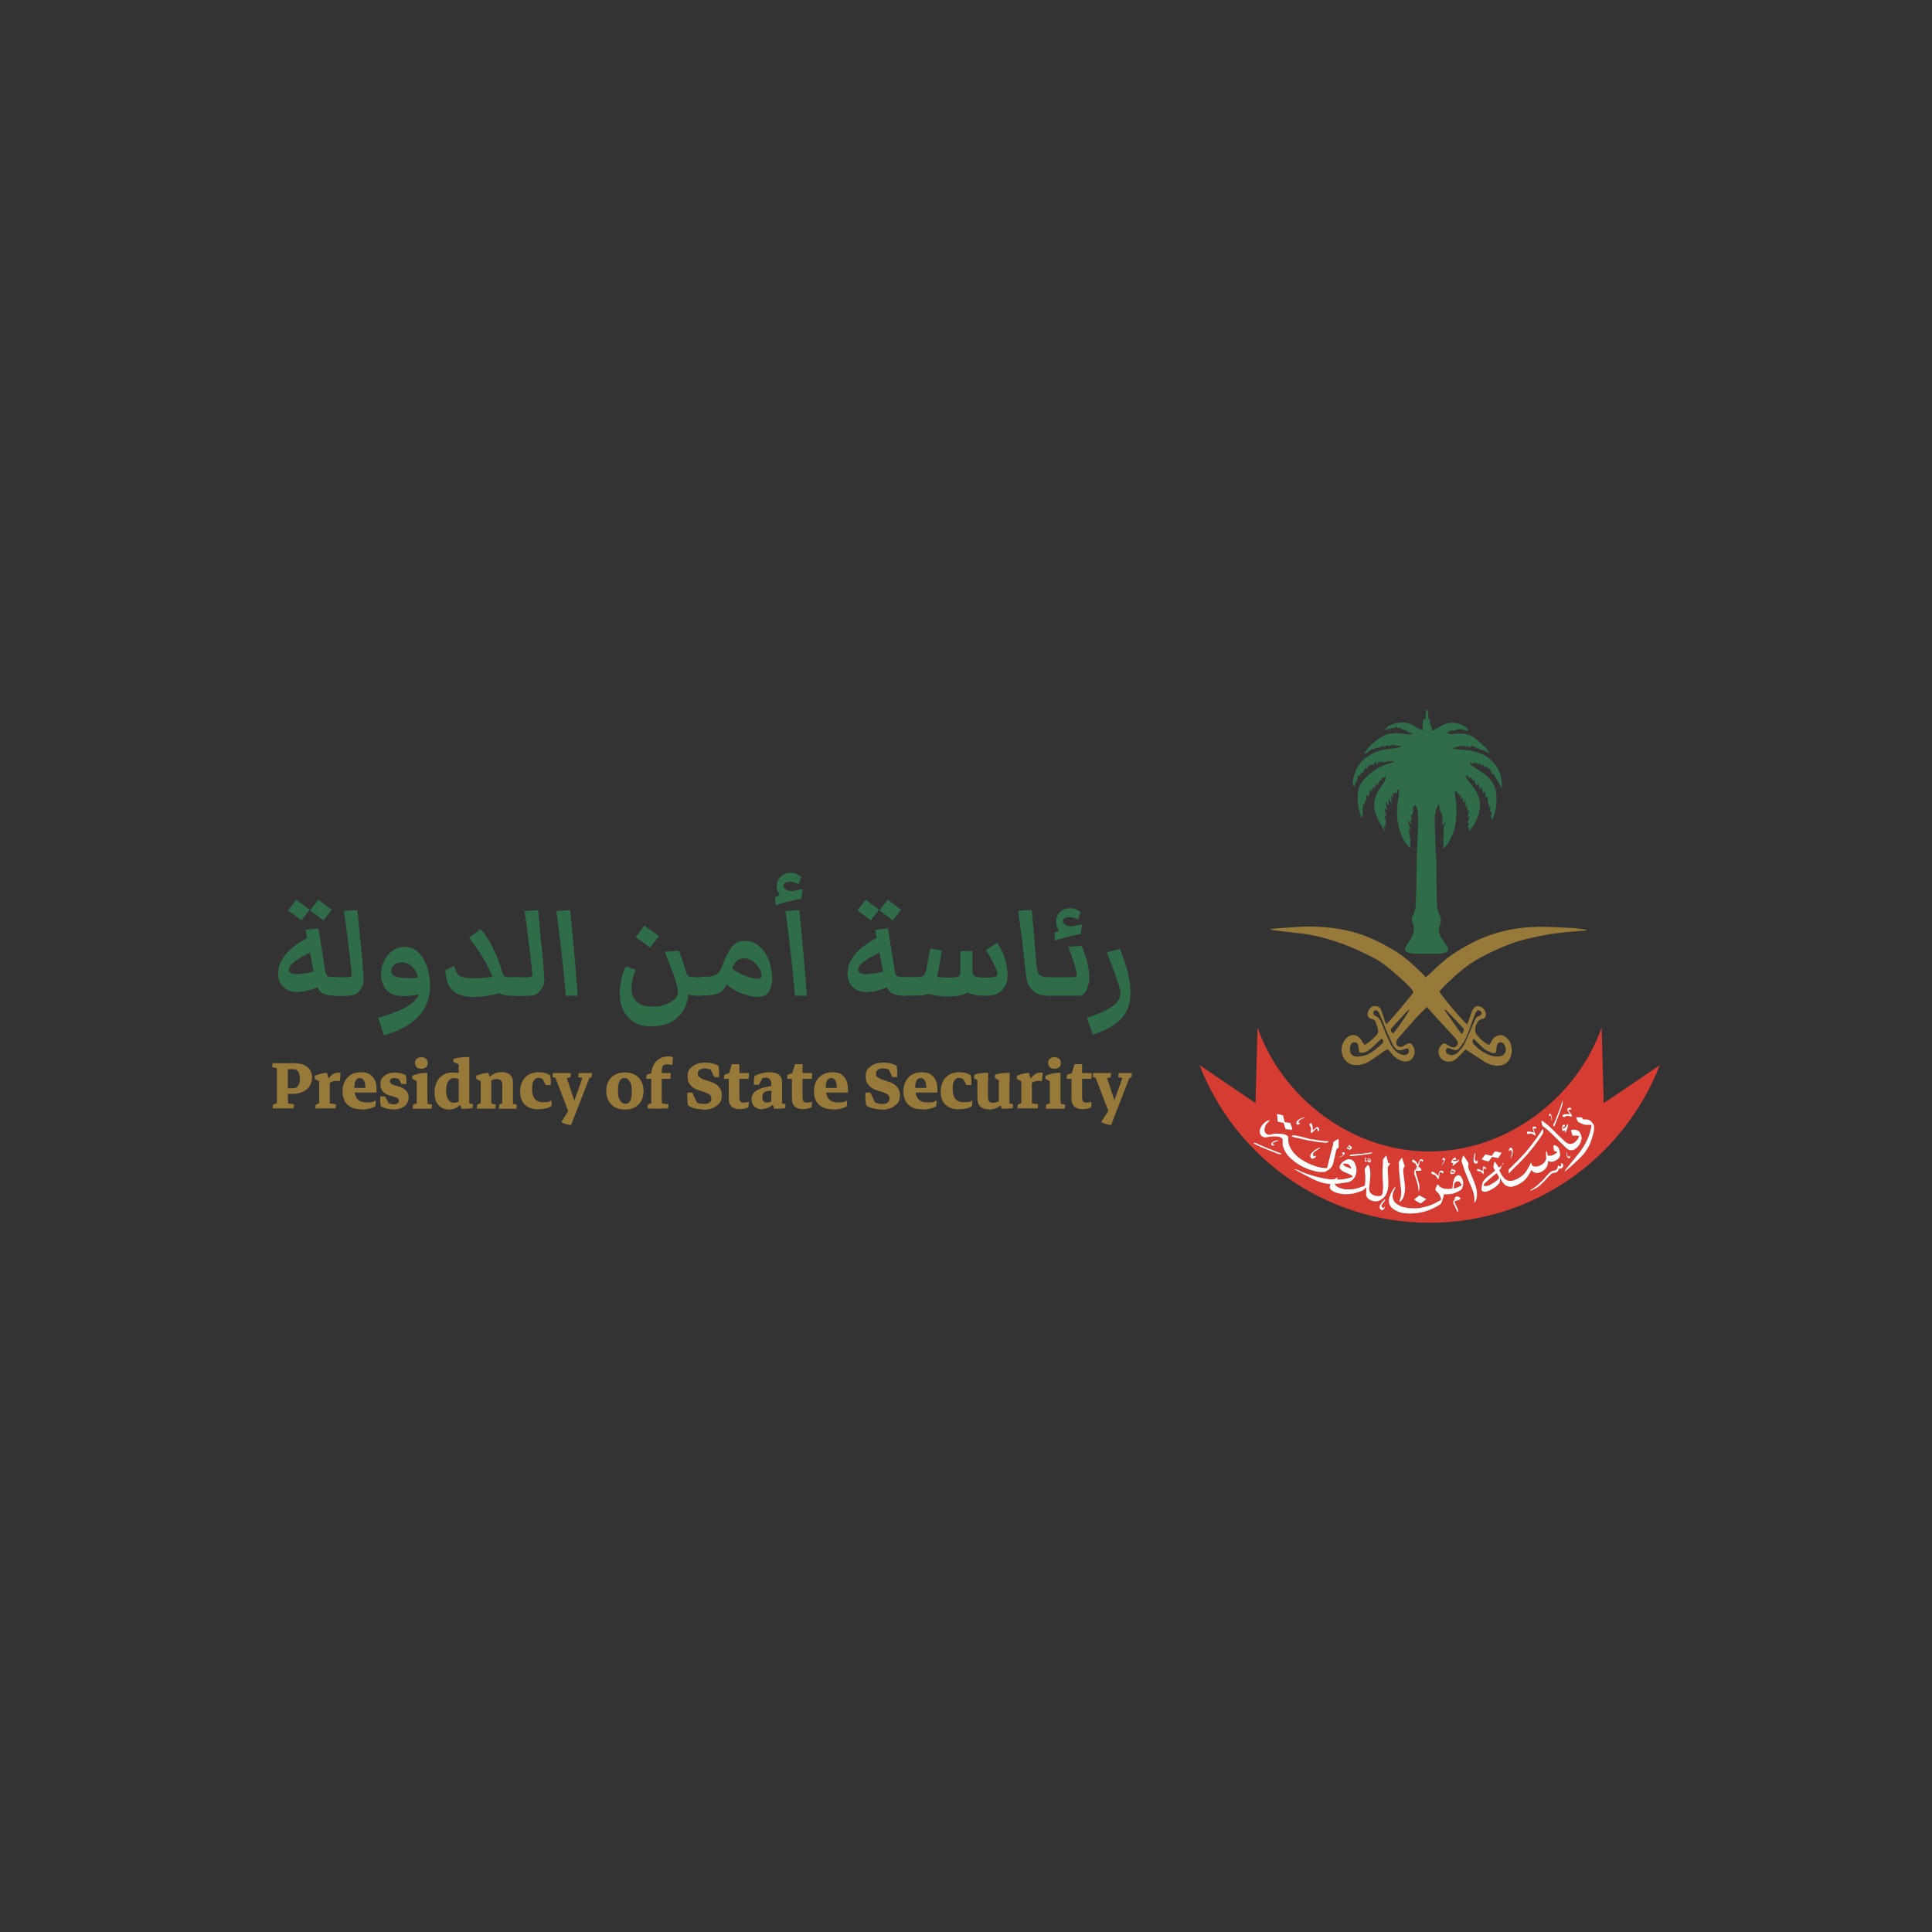 <svg xmlns="http://www.w3.org/2000/svg" viewBox="0 0 1000 1000"><rect x="0" y="0" width="1000" height="1000" fill="#333333" stroke="none"/><defs><style>      .cls-1 {        fill: #d73c33;      }      .cls-2 {        fill: #2f6d48;      }      .cls-3 {        fill: #fff;      }      .cls-4 {        fill: #977939;      }    </style></defs><g><g id="Layer_2"><g><path class="cls-2" d="M715.1,394.1c-.3.2-.5.4-.7.6-.3-.1-.5-.2-.8-.4-.4.5-.7.9-1.2,1.6,0-.6,0-1,0-1.6-.9.3-1.2,1.3-1.8,1.8-.3-.2-.5-.4-.8-.6-.2.4-.5.7-.7,1.1-.2-.3-.4-.5-.6-.9-.3.8-.6,1.6-1,2.4-.2-.2-.4-.4-.6-.6-.6.4-.8,1-1.1,1.6-.2.4-.2.8-.9.9-.2,0-.6.5-.7.9-.2.6-.5.8-1.2.5-.3,1.2-.5,2.3-.8,3.4-.2,0-.5,0-.7.1-.3.6.3,1.7-.9,2-.4-.4-.4-1-.4-1.6,0-2.5.8-4.8,1.9-7.1,1.7-3.7,4.6-6.2,8.1-8,3.2-1.7,6.6-2.4,10.1-2.7,1.2,0,2.4-.3,3.6-.6.6-.1,1.1-.4,1.5-.9-.2,0-.5,0-.7,0-.9,0-1.7,0-2.6-.3-.8-.3-1.8.1-2.6.3-.3,0-.5.2-.7.3-.2-.3-.4-.5-.6-.7-.6.4-1.1.7-1.8,1.1,0-.3-.1-.5-.3-.8-.9.4-1.8.8-2.7,1.2-.1,0-.3.1-.4,0-.8-.4-1.1.3-1.7.8-.5-.5-.9-.4-1.4.1-.3.3-.7.4-1.1.7-.3.2-.6.4-.9.6-.5.3-1,.7-1.5,1,0,0-.2-.1-.3-.2.3-.4.5-.9.8-1.3,2.1-2.8,4.7-5.2,7.7-7.1,2.3-1.5,4.8-2.1,7.5-2.2,2.4-.1,4.6.4,6.9.6.6,0,1.2,0,2.1,0-.3-.4-.4-.6-.5-.6-.9-.2-1.6-.5-2.3-1.1-.6-.5-1.5-.5-2.5-.8-.3-.6-1.2-.9-2.4-.8-.1-.2-.2-.4-.4-.7-.1,0-.3.1-.4.2-.3.2-.6.5-.8.5-.9-.2-1.6,0-2.2.6-1-.6-1.8.4-2.8.6.6-1.3,1.6-2.1,2.7-2.6,4.2-1.9,8.4-2.1,12.4.3.9.6,1.9,1.2,2.8,1.7.4.2,1,.3,1.6.6,0-2.1,0-4,.5-5.9.4,0,.7,0,1.1.1,0-1.7-.1-3.4.6-5.2,1.1,1.7.6,3.5.9,5.2.2,0,.5,0,.7,0,0,1,.1,1.9.2,3,.9.6.8,1.7.7,2.9.3,0,.7,0,.9-.1,1-.5,1.9-1,2.9-1.5.6-.3,1.1-.7,1.6-1,4.1-2.3,8-1.6,11.8.5.8.4,1.5,1.1,1.8,2.1-.6.3-1,0-1.4-.1-1.2-.4-2.5-.7-3.8-.5-.5,0-1-.2-1.2.5,0,.1-.6.2-.9.2-.6,0-1.2-.1-1.4-.2-1,.5-1.7.9-2.5,1.3,1.1.7,2.2.7,3.4.6,1,0,2.1-.2,3.1-.2,3.6-.2,6.7.9,9.4,3.4,1.1,1.1,2.3,2.1,3.4,3.1,1.2,1.1,2.2,2.3,2.9,4-.7-.5-1.2-.9-1.8-1.2-.5-.3-1.1-.5-1.7-.8,0,0,0,0-.1,0-.9-.1-1.8-.3-2.5-1,0,0-.5.1-.8.2-.5-1.3-1.7-1-2.6-1.4-.2.3-.3.6-.5,1-.6-.4-1.1-.8-1.7-1.2,0,.3-.1.5-.2.9-.6-.3-1.1-.6-1.8-1-.4.4-.9.8-1.6.4-.2-.1-.8.4-1,.3-.7-.3-.6.4-1,.5-.2-.1-.5-.2-.7-.3-.3.3-.6.6-.9.9.3,0,.6.2.8.2,2.6.3,5.3.4,7.9.8,6.2,1,11.3,3.7,14.5,9.4,1.6,2.9,2.1,6,2,9.2,0,.2,0,.4-.2.9-.7-1.5-1.2-2.7-1.9-3.8-.7-1.2-1.4-2.3-2.2-3.6-.2,0-.4,0-.7.1,0,0-.2-.1-.2-.2-.1-1.8-1.4-2.6-2.6-3.6,0,0-.2-.1-.2,0-.8.4-1-.3-1.4-.7-.1-.1-.2-.3-.5-.6-.1.3-.2.6-.3.9-.6-.7-1-1.1-1.5-1.7-.2.4-.3.7-.5,1.2-.4-.6-.8-1.1-1.2-1.6-.2.3-.4.5-.6.8-.4-.5-.9-.6-1.2.2-.5-.4-.8-.7-1.3-1.1-.1,1.2.5,1.7,1.2,2.2,1.2.7,2.4,1.4,3.5,2.2,1.6,1.1,3.3,2.2,4.7,3.5,2.9,2.8,4.3,6.3,4.4,10.3.1,3.5-.4,7-1.6,10.4-.2.6-.4,1.3-.8,1.9-.2-.5.5-1.3-.5-1.6,0,0,0-.6,0-.9.1-.6.4-1.1.6-1.8-.3-.1-.6-.2-1-.4,0-.8.1-1.7.2-2.7-.3.1-.6.3-.9.4v-.8c0-.3.1-.7,0-.8-.8-.9-.4-1.9-.5-2.8,0-.4-.2-.8-.3-1.3-.3.4-.6.6-.9,1,0-1.2-.1-2.1-.2-3.1-.3,0-.4,0-.6.1-.1,0-.2.1-.5.2-.2-1-.4-1.9-.7-3.2-.3.6-.5,1-.8,1.7-.4-1.2-.6-2.2-1-3.3-.3.5-.6.8-.9,1.3-.2-.5-.4-.9-.6-1.4-.2-.5-.3-.9-.4-1.5h-1c-.2-.5-.4-1-.7-1.5-1.6,1-1.5-1-2.6-1.3-.3,1.1.2,1.9.8,2.6,1.1,1.4,2.2,2.8,3.2,4.2,2.5,3.2,3.5,6.9,3,10.9-.3,2.7-1.4,5.2-2.7,7.5-.8,1.4-1.6,2.8-3.1,4.2.2-.9.3-1.5.4-2.3-.4.1-.6.2-.8.3,0,0-.1-.2,0-.2.1-.5.3-1,.4-1.4,0-.2.1-.6,0-.6-.9-.7-.2-1.3,0-1.9.2-.6.4-1.2.7-1.9-.4.2-.7.3-1.2.5.3-1.4.6-2.7.9-3.9h-.2c-.3.2-.5.4-1,.9.1-1.2.2-2.1.3-3,0,0-.1-.1-.2-.2-.1.3-.3.7-.4,1-.1,0-.3-.1-.4-.2v-3.5h-.3c-.2.5-.4,1-.6,1.7-.7-1-.3-2-.6-3-.3.3-.5.6-.9,1,0-1-.1-1.7-.2-2.6-.4.3-.6.5-.9.7-.3-.5.1-1.4-.9-1.5,0-.9-.9-.4-1.3-1.1.2,1.3.2,2.4.4,3.5.6,3.7.7,7.4.4,11-.4,4.9-2,9.4-4.8,13.5-.4.6-1.1,1.2-1.8,2,0-1.7,0-3,0-4.3.1-1.8.4-3.5,0-5.3-.1-.5.1-1.1.3-1.6.2-.7.5-1.4.9-2.4-1,.2-.9,1.2-1.7,1.6,0-1.3,0-2.6,0-3.8,0-.6-.1-1.3-.2-1.9,0-.2,0-.4-.1-.5-1.4-1.3-1.1-3-1.4-4.7-.8.6-1.2,1.4-1.4,2.2-.4,1.7-.9,3.4-.9,5.1,0,4.7.3,9.4.4,14.1,0,2.3.3,4.6.4,7,.1,7.3.2,14.7.3,22,0,2.4.3,4.7,1.4,6.9.8,1.6,1,3.3.2,5-.9,2.2-.7,4.3.5,6.3.6,1.1,1.4,2.1,2.1,3.2.5.7,1,1.4,1.4,2.2.5,1.3,0,2.3-1.3,2.7-1,.3-2.1.5-3.2.5-4,0-7.9.1-11.9,0-1.3,0-2.6-.2-3.9-.5-1.6-.4-2.1-1.5-1.4-3,.3-.7.8-1.3,1.2-2,.5-.8,1.1-1.5,1.6-2.4,1.5-2.7,2-5.6.6-8.5-.4-.9-.4-1.7,0-2.5,1.5-2.6,1.8-5.4,1.8-8.3,0-2.3.3-4.6.3-7,.1-6,.1-12,.3-17.9.1-4.5.5-9,.6-13.5,0-2.5,0-5-.1-7.5-.1-1.8-.7-3-1.8-4.1,0,.5,0,.8,0,1.3-.3-.1-.6-.3-1-.5.1.7.3,1.2.4,1.7,0,.5-.1,1-.2,1.5,0,.5-.2,1.1-.3,1.6-.2-.1-.4-.2-.8-.4.2.7.3,1.2.4,1.7.2.7.2,1.3-.6,1.4.1.7.2,1.2.3,1.8,0,0-.2,0-.3.1-.4-.8-.9-1.5-1.3-2.3,0,1.8,1.1,3.4,1.3,5.2-.3,0-.5,0-.8.1.5,3,1,6,.8,9.1-.8-.2-1.2-.9-1.7-1.4-1.4-1.9-2.6-4-3.4-6.2-2-5.7-2.3-11.5-1.2-17.4.2-1.2.3-2.4.4-3.7,0-.4,0-.9,0-1.5-1.4.4-.5,1.7-1.3,2.3-.1-.2-.3-.5-.5-.8-.2.3-.4.5-.6.7-.2-.1-.4-.3-.7-.6v3.3c-.9-.5-.4-1.3-.7-1.9-.4.7-.4.8-.2,1.9.1.7.2,1.3.3,2-1.5-.2-.7-1.7-1.7-2.2v3.7c-1-.3-.5-1.6-1.3-2-.5,1.5.4,2.8.6,4.4-.4-.3-.8-.5-1.2-.8-.2,1.4.7,2.5.7,3.9-.3,0-.5-.2-.8-.3,0,.7.2,1.3.4,2,.2.8.6,1.5,0,2.3-.2.3,0,1,0,1.5-.2,0-.5,0-.9,0,.2.8.4,1.5.6,2.2,0,0-.1,0-.2,0-.1-.2-.3-.3-.4-.5-1.3-2.5-2.8-5-3.9-7.7-1.7-4.3-1.2-8.5,1.1-12.5.9-1.5,1.9-2.9,2.9-4.3.8-1.1,1.1-2.3.7-3.7-.2.4-.4.9-.7,1.5-.3-.2-.5-.5-.8-.7-.5.5-.2,1.2-.5,1.9-.3,0-.6-.1-.9-.2-.3.9-.6,1.8-1,2.6-.1,0-.2,0-.3,0-.1-.4-.2-.8-.3-1.2,0,0-.1,0-.2,0-.3,1-.7,2-1,3.1-.2-.4-.4-.8-.6-1.3-.3.9-.5,1.7-.8,2.5-.3-.2-.5-.3-.9-.6-.2,1.3-.4,2.4-.7,3.5,0,0-.1,0-.2,0-.2-.4-.3-.7-.6-1.2-.5.6-.2,1.1-.3,1.6,0,.6.2,1.3-.5,1.8-.4.3-.2,1.2-.4,2-.3-.3-.4-.5-.6-.7,0,.1-.2.2-.2.3,0,1.5-.4,2.9-.2,4.4.1.8.1,1.7-.5,2.6-.1-.1-.3-.3-.3-.4-1.2-4-2.1-7.9-1.7-12.1.3-2.9,1.4-5.6,3.5-7.7,3.6-3.8,7.8-6.7,13-8,.7-.2,1.4-.5,2.3-.8-1.3-.9-2.4.4-3.4-.4q-1.9,1.2-2.9.3"></path><path class="cls-4" d="M738.8,520.9c-2,2.1-4,4-6,6.1-.9,1-1.8,2.1-2.7,3.1-1,1.2-2.1,2.3-3.1,3.5-1.2,1.3-2.3,2.7-3.5,4.1-.2.2-.4.5-.5.8-.4.9-.5,1.8.2,2.6.7.8,1.7,1,2.7.6.7-.3,1.3-.7,1.9-1.1,1.7-1,2.6-.9,3.6.9,1.1,1.9,1.1,3.8,0,5.7-1.2,2-3.3,2.7-5.9,1.9-2-.7-3.6-1.9-5-3.5-.7-.8-1.4-1.7-2.1-2.6-.7.4-1.2.6-1.8,1-2.3,1.6-4.6,3.2-7,4.8-2.1,1.5-4.5,2.4-7.1,2.5-3.7.2-6.3-1.6-7.6-5-1.2-3.4-.2-7.3,2.5-9.4,2.1-1.7,4.5-1.6,6.4.4.6.6,1,1.4,1.5,2.1.3.4.6.9.9,1.4.5-.2.9-.3,1.2-.6,2-1.3,3.7-2.8,5.2-4.6.6-.7.9-1.6.7-2.5-.3-1.4-.7-2.7-1.2-4-.3-1-1.1-1.5-2.1-1.7-1.8-.4-2.5-1.6-2-3.5.5-1.8,2-3.2,3.6-3.2,1.5,0,2.6.5,3.2,1.9.6,1.5,1.1,3.1,1.6,4.6.3,1,.5,2,1.2,2.9,1.1-.7,13.2-15,14-16.6-.8-1.6-2.1-2.8-3.4-4.1-4.5-4.3-9.2-8.5-14.4-12-2-1.3-4.2-2.3-6.4-3.4-5.4-2.7-10.9-5.1-16.7-6.9-5.3-1.7-10.6-3.1-16.1-3.8-4.9-.6-9.8-1.1-14.7-1.7-.9-.1-1.7-.3-2.5-.6,1.1-.2,2.3-.4,3.4-.5,6.3-.3,12.5-1.1,18.8-.9,7.7.2,15.4,1.1,22.8,3.4,6.4,1.9,12.3,4.9,18,8.2,6.4,3.6,11.6,8.6,16.8,13.7.3.3.4.6.7.9.6-.5,1.1-.9,1.5-1.2,2.4-2.2,4.6-4.4,7.1-6.5,4.9-4.2,10.3-7.5,16-10.4,6.4-3.2,13.1-5.4,20.2-6.7,6.5-1.2,12.9-1.4,19.5-1.2,3.7.1,7.4.3,11.1.5,2.4.1,4.7.5,7.1.8.3,0,.5.2,1,.3-.5.1-.7.3-1,.3-1.5.1-3,.1-4.5.3-4,.4-8.1.7-12.1,1.3-4,.6-8,1.4-11.9,2.3-6.9,1.5-13.4,4-19.8,7.1-3.9,1.9-7.9,3.9-11.5,6.4-4,2.8-7.7,6.2-11.3,9.6-1.2,1.1-2.3,2.3-3.4,3.5-.3.3-.6.7-.8,1,.9,2.2,12.5,15.9,14.4,17,.2-.7.4-1.4.7-2,.5-1.5,1.1-3.1,1.6-4.6.2-.5.4-.9.7-1.3.8-1.3,1.9-1.8,3.4-1.4,1.8.5,3.3,2.6,3.2,4.4,0,1.1-.5,1.7-1.5,2-1.2.3-2.3.7-2.9,1.8-.8,1.4-1.3,2.8-1.1,4.4,0,.7.3,1.5.7,2,1.6,2.1,3.5,3.8,5.8,5.1.1,0,.3.1.6.2.8-.5,1-1.4,1.4-2.1.6-1,1.3-1.8,2.4-2.4,1.8-.8,3.5-.7,5,.6,1.8,1.4,2.6,3.3,2.9,5.4.2,1.3.1,2.7-.3,4.1-1.3,4.2-4.5,5.7-8.5,5.1-1.9-.3-3.6-.9-5.2-1.9-2.5-1.6-4.9-3.2-7.3-4.8-.8-.5-1.7-1.1-2.5-1.6-1.5,1.6-2.9,3-4.3,4.4-1.5,1.5-3.3,2.2-5.5,1.8-2.2-.4-3.6-1.7-4.1-3.9-.5-2,.3-3.6,1.7-4.9.6-.6,1.3-.7,2.1-.2.8.5,1.5,1,2.4,1.4.8.4,1.6.4,2.4,0,1.1-.6,1.6-1.7,1-2.9-.4-.8-.9-1.4-1.5-2.1-1.3-1.4-2.6-2.8-3.9-4.2-3.4-3.7-6.7-7.3-10-11,0-.1-.2-.2-.5-.4M715.3,537.6c-.6.5-1.2.8-1.6,1.2-.9.8-1.7,1.7-2.5,2.5-1,.9-2,1.7-3,2.5-.9.7-1.9,1-3,1.1-1.4.1-1.8-.2-1.9-1.6,0-.7-.1-1.5-.3-2.2-.2-.9-.6-1.5-1.5-1.6-1.1-.1-1.9.2-2.3,1.2-.3.7-.5,1.5-.5,2.2,0,2.6,1.2,4,3.9,4,1.3,0,2.5-.3,3.7-.6,3.7-1,6.2-3.7,9-6,.7-.6.8-1.5.2-2.6M762.7,537.5c-.7,1.4-.7,2.1.1,2.9,1.5,1.6,3.1,3.1,5,4.2,2.5,1.4,5.1,2.5,8,2.2,2.7-.2,4.5-2.3,3.1-5.5-.4-1-1-1.8-2.2-1.8s-1.7.8-2,2.1c0,.2-.1.4-.1.7,0,.6-.1,1.2-.2,1.8,0,.7-.4,1-1.1,1-.4,0-.9,0-1.2-.2-1.2-.6-2.6-1-3.6-1.8-1.6-1.2-2.9-2.7-4.4-4.1-.5-.4-.9-.9-1.5-1.5M726.5,546.1c1.9.1,3.1-1.1,2.7-2.7-.2-.7-.5-.9-1.2-.7-.6.2-1.2.4-1.8.6-2.2.7-3.4.3-4.7-1.6-.3-.4-.5-.8-.7-1.2-1.1-2.3-2.2-4.6-3.2-7-1.1-2.6-2.1-5.3-3.2-8-.3-.7-.7-1.5-1.3-2.1s-1.4-.6-1.8-.2c-.6.5-.6,1.7,0,2.2.2.1.4.3.6.4,1.6.6,2.4,1.9,3.1,3.4,1.3,3.4,2.7,6.8,4.2,10.1.8,1.9,2,3.7,3.6,5.1,1.1.9,2.2,1.5,3.7,1.6M750.8,546.2c1.5-.1,2.7-.4,3.7-1.4,1.3-1.3,2.6-2.6,3.4-4.3,1.1-2.4,2.2-4.8,3.2-7.2.8-1.8,1.5-3.5,2.3-5.3.4-1,1-1.8,2.2-2.1.3,0,.6-.4.9-.6.6-.7.5-1.4-.3-2-.6-.5-1.2-.6-1.8,0-.4.5-.8,1.1-1,1.7-.6,1.6-1.2,3.2-1.7,4.7-1.2,3.3-2.3,6.6-4.1,9.7-.7,1.1-1.5,2.2-2.3,3.2-.9,1-2,1.2-3.2.7-.6-.2-1.3-.5-1.9-.7-1.2-.4-1.8.1-1.8,1.4,0,.8.5,1.4,1.2,1.7.5.2,1,.3,1.4.4M729.5,522.7c-1.1.3-1.6,1.1-2.3,1.9-.6.6-1.1,1.2-1.6,1.8-1.7,1.8-3.4,3.6-5,5.4-1.1,1.2-.9,2,.5,3.2,3.1-3.9,5.9-8,8.5-12.3M748,522.6c0,0-.2.1-.3.2.3.4.6.9.9,1.3,1.9,2.7,3.9,5.5,5.8,8.2.5.7,1.1,1.5,1.6,2.2.2.3.5.4.8.6,1-1.6,1.1-2.3.3-3.2-2.6-2.8-5.3-5.6-8-8.4-.3-.4-.8-.7-1.2-1"></path><path class="cls-1" d="M859,551.4s0,0,0,0l-26.8,18.2-.7.4h0s-1.5,1-1.5,1v-2.6c0,0,0,0,0,0v-1.1s-1-35.4-1-35.4c-12.8,36-48.7,64.1-89.1,64.1s-76.3-27.9-89-64.1l-1,36.5h0c0,0,0,2.6,0,2.6l-1.5-1h0s-27.5-18.7-27.5-18.7c0,0,0,0,0,0,18.5,47.8,64.9,81.6,119.1,81.6h0c54.2,0,100.6-33.9,119.1-81.6"></path><path class="cls-3" d="M812.6,598.2s0,0-.2,0c0,.1,0,.3-.1.5-.6,0-.9,0-1-.5-.1-.5-.2-1-.3-1.4,0-.1,0-.2,0-.3,0,0,0,0-.2,0,0,1,0,1.9.6,2.6.2.2.4.4.8.4.3,0,.5-.2.5-.4,0-.3,0-.6-.1-.9M802.8,576.8c-.2-.3-.5-.4-.9-.2-.2.5-.2,1,0,1.4,0-.2.1-.4.2-.6.5,0,.7.3.8.6.1.5.1,1.1.2,1.6,0,.2,0,.3,0,.5h.2c0-1.2,0-2.4-.6-3.3M695.7,596.5c-.1,0-.3,0-.6,0-.3.1-.6.2-.7.6.2,0,.4,0,.6-.1.2.5.2.7-.1,1-.4.3-.9.6-1.4.8-.2,0-.4.2-.6.3.1,0,.2,0,.2,0,.5-.2,1-.3,1.5-.6.4-.3.8-.6,1.2-1,.1-.2.2-.4.2-.6,0-.2,0-.4-.2-.5M747.2,599.3c-.5.3-.8.7-.7,1.2.2-.1.3-.3.5-.4.4.3.5.6.3,1-.2.5-.5.9-.8,1.4-.1.2-.2.3-.3.5h.2c.7-.8,1.3-1.7,1.5-2.7,0-.4,0-.8-.6-1M782.9,594.9c-.1-.5-.5-.9-1.2-.9-.6.6-.8,1.2-.6,1.9,0,0,0,0,.1,0,.1-.2.3-.5.5-.7.7.3.9.8.8,1.3,0,.7-.3,1.5-.4,2.2,0,.3-.2.6-.3.8.1,0,.2,0,.2,0,.9-1.6,1.2-3.1.9-4.7M659.3,591.4c.5-.3,1.1-.5,1.6-.7.2,0,.4-.1.6-.2v-.3c-.2,0-.3,0-.4,0-.9.2-1.7.4-2.4.9-.2.2-.4.4-.6.6-.2.3-.2.7.2,1.2.7.2,1.2,0,1.5-.5h-.8c-.3-.6-.1-1,.2-1.2M699.1,593.2s0,0-.1,0c-.3-.2-.3-.4,0-.6h-.2c-.4.2-.7.5-1.1.8-.2.2-.3.4-.5.7-.1.2,0,.5.3.6.6.4,1.5.4,2-.1.4-.4.3-.7-.3-1.3M697.8,594c-.2-.3,0-.5.2-.7.4.3.8.5.9,1-.5,0-.9,0-1.2-.4M752.7,605.5c-.3,0-.7-.1-1-.2,0-.1,0-.3,0-.4h-.2c-.4.7-.8,1.4-.8,2.2,0,.4.3.6.9.6.7,0,1.4-.5,1.7-1.2.2-.5,0-.9-.6-1M751.5,606.9c-.4-.2-.4-.4-.2-.8.6,0,1.2,0,1.6.4-.4.4-1,.5-1.3.4M709.2,599.4c-.8.5,0,1.2-.2,1.7-.6-.2-.7-.6-.7-1,0-.3,0-.6-.1-.9-.3.2-.4.4-.3.7,0,.3,0,.5,0,.8,0,.3-.3.4-.6.3s-.5-.2-.4-.5c0-.2,0-.4.1-.6,0-.2.1-.4-.2-.7-.2.2-.4.3-.3.6,0,.2,0,.3,0,.5,0,.1,0,.3-.1.4,0,.2,0,.5.3.6.3.1.5,0,.7,0,.2,0,.3-.2.5-.3,0,.1.1.2.2.3.2.2.5.5.8.4.2,0,.4-.3.6-.5,0,0,0-.1,0-.2,0-.6-.2-1-.4-1.6M751.7,600.8c.3-.2.6-.4.9-.5.2,0,.5.1.8.2,0-.2.2-.3.2-.5.1-.3.2-.5-.2-.7-.3-.2-.7,0-.9.1-.4.4-.8.8-1,1.2-.6,1.1-.6,1.2.9,1.6-.4.4-.7.8-.5,1.3.5-.4,1-.7,1.4-1.1.5-.4.9-.7,1.4-1.1.4-.3.4-.7.5-1.2-1,.9-2.1,1.2-3.4.6M764.8,600.3c-.1.3-.2.6-.4.9-.3-.2-.6-.3-.7-.4-.3-.3-.4-.7-.4-1.1,0-.7.2-1.5.3-2.2,0-.2.1-.5.1-.7h-.2c0,0-.2.2-.2.3-.4,1.1-.6,2.3-.6,3.5,0,.5.1,1,.5,1.3.2.2.5.5,1,.4.4,0,.5-.4.6-.7.1-.4.2-.9-.2-1.3M675.2,578.3c-.1,0-.2,0-.3,0-1,.3-1.9.7-2.8,1.3-.4.3-.8.6-1,1.1-.1.3-.2.7,0,1,0,.2.2.3.4.4.3,0,.6,0,.9-.2.3-.2.6-.4.7-.6,0,0,0,0,0-.1-.2,0-.5.1-.7.2-.3-.5-.3-.8-.1-1.1.2-.3.5-.6.8-.8.6-.3,1.2-.6,1.8-.9.2,0,.5,0,.5-.4,0,0-.1,0-.2,0M716.9,621c-.1,0-.2,0-.3,0-.1,0-.2.1-.3.2-.8.8-1.5,1.6-1.9,2.5-.2.4-.3.8-.3,1.2,0,.4.1.7.5,1.1.4.4.7.4,1.2.2.5-.3.8-.7.9-1.2,0,0,0-.2-.1-.4-.2.2-.2.3-.3.4-.1,0-.4.3-.5.2-.2,0-.4-.2-.5-.4-.3-.5-.3-.9,0-1.3.4-.6.9-1.2,1.4-1.9.1-.2.4-.3.4-.6M768.2,603.7c-.3,0-.6.1-.6.4,0,.3-.1.5-.1.8,0,.4,0,.8,0,1.3-.5-.3-.9-.5-1.2-.6-.3-.2-.5-.3-.7-.4-.4-.2-.6-.2-1-.1-.3.7-.2.9.7,1.1,0,0,.1,0,.2,0,.5,0,.8.1,1.1.4.3.2.5.5.8.8.1.1.2.2.5.4,0-.3,0-.5,0-.7,0-.6,0-1.3,0-1.9,0-.1,0-.3,0-.4q.6,0,1.1.4c.4-.7,0-1.2-.8-1.2M811.3,581.8c-.3.6-.5,1.1-.9,1.6-.4.5-1,.7-1.5.8,0-.9.4-1.1,1.1-1,0-.3,0-.6-.1-.8,0-.2-.2-.4-.4-.3-.2,0-.4.2-.6.4-.1.1-.2.3-.2.4-.3.8-.2,1.5,0,2.2,0,.3.3.3.6.2.3-.1.5-.2.8-.3-.2.6,0,1,.2,1.4.5-1.2.9-2.4,1.3-3.5.1-.4,0-.7-.2-1.1M682.5,594.1c-.4.3-.9.6-1.3.8-.4.3-.9.6-1.3.9-.6.5-1.1,1-1.5,1.7-.2.5-.3,1,0,1.6.3.6.6.7,1.2.6.8-.2,1.3-.6,1.6-1.2,0,0,0-.2,0-.4-.3.2-.5.3-.7.4-.3.1-.5,0-.7-.2-.1-.2-.2-.4-.2-.6,0-.6.2-1.1.6-1.4.2-.1.4-.3.6-.4.2-.1.4-.3.6-.4.4-.3.8-.6,1.2-.9.3-.2.6-.3.7-.6-.4-.1-.6,0-.8.1M709.9,596.5c-.9.1-1.8.3-2.7.4h-.7c-.2.1-.4.1-.7.2-.5,0-.9.1-1.4.1-.4,0-.8,0-1.2.1h-.6c0,0-.6.1-.6.1-.8,0-1.7.1-2.5.2-.5,0-.8.2-.9.8.2,0,.3,0,.4,0,.7,0,1.4-.1,2.1-.2.7,0,1.3-.1,2-.2,1-.1,2.1-.2,3.1-.4,1-.1,2.1-.3,3.1-.4.5,0,.8-.3,1-.7-.1,0-.2,0-.3,0M795.1,584.3c.1-.4.1-.7,0-.9-.2-.2-.4-.3-.9-.3-.7,0-1,.3-.9.9,0,.4.2.8.3,1.2.1.3.3.6.4,1h0c-.3,0-.5-.1-.8-.2-.3,0-.6-.1-.9-.2-.6-.1-1.2-.1-1.9,0-.1,1,0,1.2,1,1.1.1,0,.2,0,.3,0,.6-.3,1-.1,1.4,0,.4.2.7.4,1.1.6.2,0,.3.2.5.3h.1c0-.3,0-.6-.1-.8-.3-.7-.6-1.4-.8-2.1,0-.2-.1-.4-.2-.6.6-.5,1-.1,1.4,0M755.5,619.8c-.3-.2-.7-.4-1.1-.5-.3-.1-.7,0-.9.2-.5.3-.7.7-.7,1.2q.7-.4,1.2-.3c0,0-.1,0-.2.1-.6.2-1,.4-1.2.7-.3.3-.4.6-.4,1s0,.8.3,1.1c.4.9.9,1.8,1.3,2.7.2.4.3.8.5,1.3.4-.3.5-.5.4-.8,0-.3-.1-.7-.3-1-.5-1.1-1-2.1-1.5-3.2-.2-.4-.1-.6.5-.7.6-.2,1.1-.3,1.7-.5.7-.2,1.1-.9.6-1.2M746.5,606.1c-.6-.3-1.1-.3-1.4.3-.2.4-.3.7-.4,1.1,0,.4-.1.8-.2,1.2-.9-1-1.9-1.8-3.3-2.4-.1.2-.2.4-.3.6-.1.3,0,.5.3.7.3.2.6.3,1,.4.3.1.6.2.7.3.4.5.8,1,1.1,1.5.1.2.2.4.3.6.4-.3.4-.5.5-.8.1-.8.2-1.6.4-2.4,0-.2.2-.5.3-.5.2,0,.5,0,.7.2.2.1.3.4.5.5.7-.5.6-1.1-.2-1.5M662.9,596.9l-1.8-.6-.4-.2-.4-.2-.9-.3c-.6-.2-1.2-.5-1.7-.7l-.9-.3c-.3-.1-.6-.2-.9-.4l-2.9-1.2c-.2-.1-.5-.2-.7-.3l-.7-.3c-.5-.2-1-.5-1.4-.7s-1.1-.3-1.4.2c.2.1.3.1.5.2,1.6.7,3.1,1.5,4.7,2.1.6.3,1.3.6,1.9.8s.6.3,1,.4l1,.4c.7.3,1.3.5,2,.8l.5.2.5.2,1,.3c.6.2,1,.2,1.5-.1-.1,0-.2-.1-.3-.2M682.6,584c-.3-.6-.6-.8-1.2-.5-.4.2-.7.5-1,.8-.3.2-.5.5-.8.7h-.1c0-.7,0-1.3-.1-1.9-.1-.6-.3-1.2-.7-1.8-1,.3-1.1.5-.7,1.4,0,.1,0,.3.2.4.4.4.4.8.4,1.2,0,.5-.1,1-.1,1.5,0,.2,0,.4,0,.6h.1c.2,0,.4,0,.6-.2.2-.2.4-.4.6-.6.5-.4.9-.9,1.4-1.3.3-.3.5-.2.7.2.1.3,0,.6.1,1,.4,0,.7-.1.8-.4,0-.2,0-.6-.1-1M813.5,577.1c-.3-.4-.6-.9-.9-1.3-.2-.3-.5-.6-.7-.9-.2-.3,0-.5.3-.6.3,0,.7,0,1.1,0,0,0,0-.1,0-.2,0-.8-.8-1-1.6-.5-.3.2-.5.4-.4.7,0,.2,0,.4.1.6.3.5.6,1,.9,1.4,0,.1.1.2.3.5-.7-.1-1.3-.2-2-.1-.3,0-.7,0-1,.2-.3,0-.7.2-1,.3.1.3.2.5.3.7.1.2.3.3.6.3.3,0,.7-.1.9-.3.2-.2.4-.3.6-.3.2,0,.4,0,.6,0,.5,0,1,.2,1.5.3.2,0,.4,0,.5.1h.1c0-.4-.1-.6-.2-.8M808.8,569.6c0,.3-.2.6-.3.9,0,.3-.2.6-.3.9-.2.6-.4,1.2-.6,1.9-.2.6-.4,1.2-.7,1.8-.2.6-.5,1.2-.7,1.9-.3.8-.7,1.6-1,2.5-.2.4-.3.8-.5,1.2-.2.4-.4.8-.6,1.2-.3.6,0,1,.3,1.3,0-.2.1-.3.2-.4.2-.6.5-1.2.7-1.7.2-.6.4-1.2.7-1.8,1.1-2.7,2.1-5.4,2.8-8.1,0-.2.1-.3.1-.5,0-.4,0-.8-.4-1.2M737.9,620.5c-1-.6-2.1-1.2-3.2-1.8-.8.6-1.6,1.2-2.3,1.8-.4.3-.4.4,0,.7.4.3.9.6,1.3.8l.7.4c.2.1.5.3.7.4,0,0,.2,0,.4,0,.8-.6,1.6-1.2,2.5-1.9.3-.2.2-.4,0-.6M808.7,602.5c0-.3-.2-.5-.7-.4,0,.5,0,.9,0,1.4-.8.4-1.2.1-1.5-.4,0,.3-.1.4-.2.6,0,.3,0,.6-.2.9-.3.8-.8,1.2-1.7,1.3-.8,0-1.6.4-2.2,1-.2.2-.4.4-.6.6s-.4.4-.6.6c-.5.5-.9,1.1-1.4,1.6-1,1.2-2.1,2.2-3.2,3.2-.3.3-.6.5-.9.8-.3.2-.6.5-.9.7-.6.5-1.3.9-2,1.3-.2.1-.4.3-.6.5.4.1.7,0,1-.2.9-.4,1.8-.9,2.7-1.4.8-.6,1.6-1.2,2.3-1.9.5-.5.9-.9,1.4-1.4.4-.5.9-1,1.3-1.4.3-.3.6-.7.9-1s.7-.6,1-1c.6-.6,1.3-.9,2.1-.9s1.5-.5,1.9-1.3c.1-.3.2-.5.3-.8.3,0,.5,0,.7,0,.8-.1,1.3-.6,1.5-1.2,0-.4,0-.9,0-1.2M686.1,590.7l-3.1-.4c-1-.2-2-.3-3.1-.5-.3,0-.5,0-.8-.1h-.8c0-.1-1.5-.5-1.5-.5l-.8-.2c-.3,0-.5-.1-.8-.2l-1.5-.4c-.6-.1-1.3-.3-1.9-.4-.6-.1-1.2-.3-1.9-.4-.2,0-.4,0-.6,0-.3.2-.6.4-.9.6h.1c1.3.5,2.6.7,3.9,1,.8.2,1.6.4,2.5.6.8.2,1.6.3,2.5.5l1.2.2,1.2.2,2.4.4c1.3.1,2.6.3,4,.4.7,0,1.4-.3,1.6-.8-.6,0-1.3,0-1.9-.1M736.2,600.3c-.2-.2-.5-.3-.7-.3-.2,0-.4.1-.6.4-.3.4-.4.8-.6,1.2-.1.4-.3.8-.4,1.1h-.1c-.5-1.1-1.2-2-2.5-2.6-.3.4-.4.7-.3,1.1s.4.6.8.6c.4,0,.6.2.8.5.3.4.5.9.7,1.3.1.3,0,.5-.1.8-.2.2-.4.4-.3.7.4,0,.9-.4,1.3,0-.2,0-.3,0-.5,0-1.2.1-1.6.5-1.7,1.5,0,.6,0,1.2.3,1.8,1,2.7,1.9,5.4,1.9,8.3,0,0,.2-.2.2-.3.1-.4.3-.9.3-1.4,0-.9,0-1.8-.3-2.6-.5-1.9-1.1-3.7-1.6-5.5,0-.2-.1-.3-.1-.5,0-.2,0-.4.3-.4.6,0,1.2,0,1.8,0,.1,0,.3,0,.4,0,.1,0,.2,0,.3-.2.2-.3.3-.5,0-.8-.4-.4-.7-1-1.4-1.1.3-.8.5-1.5.7-2.3,0-.1,0-.3.1-.4.1-.2.2-.4.4-.5.3,0,.4.1.6.3.1.1.2.2.3.4.6-.6.6-.8.1-1.3M775.7,596.3c-.7-.1-1.5-.3-2-.3-.5.7-1,1.5-1.6,2.3-1.1-.3-2.2-.5-3.3-.8-.7.9-1.3,1.7-1.9,2.6.6.2,1.2.4,1.8.6.6.2,1.2.4,1.8.5.3-.4.6-.8.9-1.2.3-.4.6-.8.9-1.2,1.1.2,2.1.4,3.2.6.3-.5.6-.9.9-1.4s.6-.9.8-1.3c-.3-.1-1-.3-1.7-.4M669,584.4c-.2-.5-.4-1.1-.6-1.6,0-.3-.2-.5-.3-.8,0-.3-.2-.6-.3-.8-1-.1-1.9-.3-2.9-.4,0-.3-.1-.6-.2-.9s-.1-.6-.2-.9c-.1-.6-.3-1.1-.4-1.7-.3,0-.5-.1-.8-.2s-.5-.1-.8-.2c-.5-.1-1-.2-1.6-.3.1.7.2,1.3.3,2,0,.2,0,.3,0,.5,0,.2,0,.3,0,.5,0,.3.1.6.2,1,.5.1,1,.2,1.5.3.5.1,1,.2,1.5.3.3,1.1.6,2.1,1,3.2,1,.1,2,.3,3,.4.3,0,.4-.1.3-.4M798.7,584.8c0-.1,0-.2-.1-.4-.2.2-.3.3-.4.4-1.7,2.8-3.7,5.5-5.8,8.2-.6.7-1.1,1.4-1.7,2.1-.1.2-.3.3-.4.5l-.4.5-.9,1c-1.2,1.4-2.5,2.6-3.8,4-.2.2-.3.3-.5.5-.2.2-.3.3-.5.5-.3.3-.7.7-1,1-.3.3-.7.7-1,1-.3.3-.7.7-1,1-.1.1-.3.3-.3.4,0,.6-.1,1.2.1,1.9.4-.4.7-.7.9-1,.3-.3.5-.5.8-.8.3-.3.5-.6.8-.8.5-.6,1.1-1.1,1.6-1.6.6-.5,1.1-1.1,1.6-1.6.5-.5,1.1-1.1,1.6-1.6,3.8-4.1,7.2-8.4,10.1-12.9.2-.3.3-.7.4-1,0-.4,0-.8,0-1.2M727,612c-.2-1.9-.5-3.8-.7-5.7,0-.7-.1-1.4.4-2,0,0,.1-.2.2-.3.2-.3.2-.6,0-1-.4-1-.7-2.1-1-3.1,0-.2-.1-.3-.2-.6-.2.1-.3.2-.4.4-.3.3-.6.7-.8,1-.3.5-.7,1-.4,1.7,0,0,0,.1,0,.2,0,2.1.1,4.1.3,6.2.2,2.4.6,4.7.8,7.1.2,1.9,0,3.8-.8,5.6,0,.1,0,.3-.1.5.1,0,.2,0,.3,0,.2-.1.3-.2.5-.4.3-.3.5-.5.7-.8.2-.3.4-.6.5-.9.3-.6.5-1.3.6-1.9.5-2,.4-4,.1-5.9M763.2,612.1c-.9-2.2-1.9-4.4-2.8-6.6-.4-.8-.6-1.6-.3-2.5,0-.1,0-.2,0-.4,0-.3,0-.6-.2-.9-.7-1-1.4-2.1-2.1-3.2,0-.1-.2-.2-.3-.4,0,.1-.2.2-.2.2-.2.4-.4.9-.5,1.3-.1.4-.2.9-.3,1.3,0,0,0,.2,0,.3.3.8.6,1.5.8,2.3.5,1.6,1.1,3.2,1.7,4.7s1.2,3.1,1.9,4.6c.7,1.7,1.5,3.3,1.9,5.1.3,1.3.4,2.6.3,4,0,.2-.1.4.2.5.6-.7,1-1.8,1.1-2.9.3-2.6-.3-5.1-1.3-7.5M825.1,583.4c0-.8-.3-1.5-.8-2.1-.9-1.2-2-2-3.7-1.9-.2,0-.5,0-.7,0-.4,0-.7-.1-.8-.5,0-.1-.1-.2-.2-.3-.2-.3-.5-.3-.9-.3-.5,0-1,0-1.6,0-.2,0-.3,0-.5,0h-.1c.4,1.2.6,2.4,1.8,2.8,0,0,.2,0,.3.1.6.3,1.2.6,1.8.8.3,0,.7.2,1,.2s.7,0,1.1,0c.6,0,1.3,0,1.9.1,0,.2,0,.3,0,.3,0,.2,0,.4-.1.7,0,.3-.1.5-.1.8,0,.3-.1.5-.2.7-.1.5-.3,1-.4,1.5s-.3,1-.5,1.5c0,.3-.2.5-.3.8s-.2.5-.3.7c-.2.5-.4,1-.7,1.5-.1.3-.2.5-.4.8,0,.1-.1.3-.2.4s-.1.2-.2.4c-.6,1-1.2,2-1.9,2.9l-.2.3-.2.3-.4.5-.8,1-.8,1-.4.5-.4.5-1.6,2c-.3.3-.5.7-.8,1l-.8,1c-.6.7-1.2,1.4-1.8,2.2-.2.2-.4.5-.2.7.1-.1.3-.2.4-.3s.3-.2.4-.3l2-1.7c.3-.3.7-.6,1-.9l1-.9,1.9-1.8c.6-.6,1.2-1.2,1.9-1.9.4-.4.8-.8,1.2-1.3.4-.4.7-.9,1-1.4.3-.5.6-.9.9-1.4.1-.2.3-.5.4-.7.1-.2.3-.5.4-.7.3-.6.5-1.2.8-1.8.1-.3.2-.6.3-.9.1-.3.2-.6.3-.9.4-1.2.7-2.4,1-3.5.1-.5.2-.9.2-1.4,0-.4,0-.8,0-1.2M818.7,589.6c0-1.1-.3-2-.7-2.9-.7-1.8-2.4-2.1-4.4-1.9-.1,0-.3,0-.4.1,0,.2,0,.3,0,.4.2.7.4,1.4.6,2.1,0,.3.3.4.8.4.5,0,1,0,1.5,0,.5,0,.9.2,1.3.3,0,.2-.2.4-.3.7-.1.2-.2.4-.3.6-.3.4-.6.7-.9,1.1-.4.4-.8.7-1.1,1-.2.1-.4.2-.6.3-.2,0-.4.1-.6.2-.7.2-1.5.1-2.2-.2-.4-.2-.8-.4-1.1-.7-1.9-1.8-3.9-3.6-5.7-5.5-1.6-1.6-3.2-3.1-5-4.5-.5-.4-1.1-.8-1.7-1.2,0,.8,0,1.4.3,2.3.1.4.3.7.6.9.5.4,1,.7,1.5,1.1,2.4,2,4.6,4.3,6.8,6.5,1.2,1.2,2.5,2.4,3.7,3.6.3.2.5.4.8.6.3.2.7.3,1,.4,1,.2,2,0,3-.8.7-.5,1.2-1,1.6-1.6s.8-1.2,1-1.9c.2-.4.2-.8.2-1.2M756.9,610.3c-.2-.5-.5-1-.8-1.4-.2-.2-.4-.4-.6-.5-.2-.1-.5-.1-.7-.1-.5,0-1,.3-1.4.7-.4.4-.7.9-.8,1.4-.3.9-.5,1.8-.6,2.7-.1.7-.2,1.4-.3,2.1-.9.1-1.7.2-2.5.2-.8,0-1.6-.1-2.4-.4-.8-.2-1.4-.6-1.8-1.1-.2-.3-.5-.6-.8-.9-.2.3-.4.4-.5.6-.2.5-.4.9-.6,1.4-.3.6-.1,1.1.4,1.6.1.1.3.2.4.4,1.1,1,1.7,2.2,2,3.5,0,.3,0,.5-.4.8-.5.3-1,.6-1.5.8-.2.1-.5.3-.7.4-.3.1-.5.3-.8.4-1,.5-2.1.9-3.2,1.3-1.3.4-2.6.7-4,1-.7.1-1.4.2-2.1.2-.7,0-1.4,0-2.2,0-1,0-2.1-.1-3.1-.3s-1-.2-1.5-.3c-.5-.1-1-.3-1.4-.5-1.4-.6-2.5-1.4-3.2-2.2-.2-.2-.3-.4-.4-.7-.1-.2-.2-.5-.3-.7-.2-.5-.3-1-.3-1.6,0-1.3.4-2.5,1.1-3.6.2-.3.3-.6.4-.9,0,0-.2,0-.3-.1-.1.1-.3.3-.4.4-.4.6-.9,1.3-1.2,1.9-.8,1.6-1.6,3.2-1.5,5,0,1,.4,2,1,2.8.2.2.3.4.6.6.2.2.4.4.7.6.5.4,1.1.7,1.7,1,.7.3,1.4.6,2.1.8.7.2,1.5.3,2.3.4,2.5.3,5.1.1,7.5-.3,4.1-.8,7.5-2.3,10.6-4.3.3-.2.6-.6.7-.9.4-1,.7-1.9,1-2.9.1-.4.1-.9.2-1.4.2,0,.4,0,.5,0,1.5,0,3-.1,4.3-.4,1.3-.4,2.6-1,3.8-1.7.4-.3.8-.7.9-1,.7-1.7.7-3.4.1-5M756.3,613.6c-.1,0-.3.2-.4.3-.1,0-.3.2-.4.2-.3.1-.6.3-.9.4-.6.3-1.3.5-2.1.7,0-.8,0-1.4.1-2,0-.6.4-1.1,1-1.5.6-.4,1.2-.4,1.7,0,.7.4,1,1.1,1.2,1.7,0,0,0,.2-.2.3M692.5,589.6c-.3.1-.5.2-.6.3-.4.3-.8.5-1.2.8-.5.3-.8.7-.7,1.3,0,.2,0,.3,0,.5-.9,3.2-1.7,6.4-2.5,9.7-.2.8-.4,1.6-.6,2.4-.1,0-.2,0-.3,0-.2,0-.4,0-.7,0-2.1-.1-4.1-.6-6.2-1.4-.8-.3-1.6-.7-2.4-1-.4-.2-.8-.4-1.2-.6-.4-.2-.7-.4-1.1-.6-.7-.4-1.5-.9-2.2-1.4-.7-.5-1.4-1.1-2-1.7-.3-.3-.6-.6-.9-.9s-.6-.7-.8-1c-.5-.7-.9-1.3-1.3-2-.7-1.4-1-2.8-1-4.2,0-.3,0-.6,0-.9-.1-.8-.5-1.2-1.3-1.5-.5-.2-.9-.3-1.4-.4-.4,0-.9-.1-1.3-.2-.8,0-1.6,0-2.4,0-.4,0-.8,0-1.2.1-.4,0-.7.1-1.1.3-.5.1-1,.2-1.6.1-.4,0-.9-.3-1.2-.6s-.6-.7-.7-1.2c-.1-.4-.2-.8-.1-1.1.1-.6.3-1.3.5-1.8.4-.9,1.1-1.5,1.8-2.2.1-.1.3-.3.4-.4l-.2-.2c-.4.1-.8.2-1.2.4-1.4.8-2.5,1.9-3.2,3.3-.4.7-.6,1.6-.5,2.7,0,.4.2.7.3,1,.2.3.4.6.6.8.5.4,1.1.7,1.8.7s1.1-.1,1.6-.2c.4,0,.8-.1,1.2-.2.4,0,.8,0,1.2-.1.8,0,1.7,0,2.6.1.4,0,.8.2,1.2.3.8.3,1.2.7,1.3,1.4,0,.4,0,.9,0,1.3,0,.4,0,.8,0,1.2,0,.4.2.8.3,1.2.3.8.6,1.6,1.1,2.5.2.4.5.8.8,1.2s.6.8,1,1.2c.3.4.7.7,1.1,1.1.4.3.8.7,1.2,1,.4.3.7.6,1.1.9.2.1.4.3.6.4.2.1.4.3.6.4.8.5,1.6.9,2.4,1.4.8.4,1.6.8,2.5,1.1.4.2.8.3,1.3.5.4.1.8.3,1.3.4,1,.3,2,.6,3,.7.2,0,.5,0,.7.1s.5,0,.7,0c.5,0,1,0,1.5,0s.7,0,1-.2c.6-.3,1.2-.7,1.7-1,1.3-.9,2-2,2.3-3.4.2-1,.5-2.1.7-3.1.2-1,.5-2.1.7-3.1.1-.6.4-1.2,1-1.5.3-.2.4-.5.4-.8,0-1,0-2.1,0-3.1,0-.1,0-.3,0-.5M778.4,602.1c-.4.4-.7.7-1.1,1.1-.4.3-.8.7-1.2,1,0,0-.2,0-.3.1-.7-1-1.3-2.1-2.2-3.1-.4.7-.3,1.3-.5,1.9-.3,1.1.2,2,.8,2.8-.7.6-1.4,1.1-2.1,1.7-.3.2-.6.5-.9.7-.3.2-.6.5-.9.7-.6.5-1.1,1-1.6,1.6-.2.3-.5.6-.7.9-.2.3-.4.6-.4.9-.3,1-.4,2-.5,3.1,0,0,0,.2,0,.2.1.8,1,1.3,2.2,1.1.3,0,.6-.1.9-.2,1.2-.4,2.3-1,3.2-1.6,1-.6,1.9-1.4,2.6-2.2.5-.5.7-1,.7-1.6,0-.4,0-.8,0-1.2h.1c.3.4.6.9.9,1.4.5.8,1.1,1.6,2,2.2.7.4,1.4.6,2.3.7.8,0,1.8-.2,2.8-.6,1.3-.5,2.5-1.2,3.5-1.9.5-.4,1-.8,1.4-1.2.4-.5.8-.9,1.2-1.5.3-.5.7-1,1-1.5.1-.3.3-.5.4-.7s.3-.5.4-.8c0-.2.2-.3.3-.5.2.3.4.5.6.7.6.6,1.6.9,2.7.8.5,0,1.1-.2,1.6-.5.6-.2,1.1-.6,1.6-1,.3-.3.6-.5.8-.8.2-.3.4-.6.6-.8.3-.6.5-1.2.6-1.8,0-.4,0-.8.1-1.3,1.2.7,2.5.5,4-.3.5-.3.9-.5,1.2-.8.3-.3.6-.6.7-.8.3-.6.4-1.1.3-1.8-.1-.8-.3-1.6-.5-2.4-.3-1-1.1-1.7-2.3-2-.2,0-.3,0-.6,0,0,.9,0,1.7.2,2.4,0,.4.3.6.7.7.4,0,.7.2,1.1.4-.6.6-1.1,1-1.7,1.3-.6.3-1.2.5-1.8.6-.4,0-.8,0-1.1,0-.3,0-.5-.2-.5-.6,0-.5-.2-1-.4-1.5,0-.1-.1-.2-.2-.3-.2.3-.2.5-.2.8,0,.9,0,1.8.1,2.6,0,.7-.1,1.3-.6,2-.2.3-.4.6-.8.9-.1.1-.3.3-.5.4-.2.1-.4.3-.6.4-.8.5-1.6.8-2.4.9-.4,0-.8,0-1.1,0-.3,0-.7-.2-.9-.3-.3-.2-.6-.5-.6-.9,0-.3,0-.5-.4-.7-.2.5-.4.8-.6,1.2-.6,1-1.1,2.1-1.8,3.1-.6.9-1.3,1.7-2.2,2.4-.9.7-1.9,1.3-2.9,1.8-.2,0-.3.1-.5.2-.2,0-.3.1-.5.2-.3.1-.6.2-.9.3-.6.1-1.1.2-1.6.1-.5,0-1-.1-1.4-.3s-.8-.5-1.2-.8c0,0-.1-.1-.2-.2-1.2-1.2-1.9-2.8-2.6-4.3.2-.2.4-.4.6-.5.2-.2.2-.4.3-.7.2-.4.7-2.1,1-2.3M775.8,610c-.4.4-.9.9-1.4,1.3s-1.1.7-1.6,1.1c-.3.2-.6.3-.9.5l-.9.5c-.6.3-1.3.5-2,.5-.3,0-.6,0-.8-.1-.4-.2-.4-.3-.2-.7.2-.2.3-.4.6-.7.9-.9,1.9-1.8,2.9-2.6,1-.9,2-1.7,3.1-2.5,0,0,0,0,.1,0,.5.7,1,1.4,1.2,2.2,0,.2,0,.4-.2.6M718.5,601.9c-.3-1.1-.5-2.2-.8-3.3,0-.1-.1-.3-.1-.4h-.1c0,0-.2,0-.2.1-.5.6-1,1.2-1.5,1.8,0,.1,0,.3,0,.4,0,.4,0,.7,0,1.1-.1,1.7-.2,3.5-.2,5.2,0,1.7,0,3.5.2,5.2.1,2.1.2,4.2-.4,6.2-.1.4-.4.7-1,.8-.3,0-.6.1-1,.1-.5,0-1.1,0-1.6-.2s-1-.3-1.4-.6-.8-.5-1-.9-.3-.3-.4-.5-.2-.4-.2-.6c-.3-.9-.1-1.7,0-2.6.2-1.8.4-3.6.5-5.4,0-1.6-.1-3.2-.7-4.7,0-.2-.2-.4-.3-.7-.3.2-.4.3-.6.4-.4.4-.7.8-1,1.2-.3.4-.4.8-.3,1.3.2,1.2.2,2.5.3,3.7,0,1.2,0,2.4-.2,3.6,0,.4-.2.7-.7.9-1.3.4-2.6.9-3.9,1.2-.9.3-1.9.4-2.9.4-.5,0-1,0-1.6,0-.3,0-.5,0-.8,0-.3,0-.5,0-.8-.1-1.1-.2-2.2-.5-3.2-1-.8-.4-1.5-1-1.8-1.8.3,0,.5,0,.8,0,.4,0,.9,0,1.4-.1s.9-.1,1.4-.2c.9-.1,1.8-.3,2.7-.4.2,0,.4,0,.7-.1.2,0,.4-.1.6-.2.4-.2.8-.3,1.1-.6.7-.4,1.2-1,1.6-1.6,1.3-2.3,1.4-4.7.2-7.3-.1-.3-.3-.7-.6-1-.6-.8-1.5-1.2-2.5-1.2-.3,0-.7,0-1,.2-1.9.7-3.2,1.8-3.8,3.5-.2.5,0,1.1.5,1.6.4.4.9.8,1.4,1.1.1,0,.3.2.4.2.1,0,.3.1.5.2.3.1.6.2.9.4.7.3,1.5.6,2.2,1,.4.2.8.6.8,1-1.3.4-2.5.7-3.9,1-.7.1-1.4.2-2.1.3-.7,0-1.4,0-2.2,0,0-.4.6-.5.4-1.1-.3.2-.6.3-.8.4-.3.3-.6.5-1,.6-.2,0-.4,0-.6,0s-.5,0-.7,0c-.3,0-.6,0-.9,0-4.2-.5-8.4-1.6-12.6-3.1-.4-.1-.8-.3-1.2-.5l-.6-.2h-.3c0-.1-.3-.3-.3-.3-.8-.4-1.6-.7-2.5-1-.2,0-.5-.3-.7,0,.3.2.5.3.7.4.7.4,1.5.8,2.2,1.2.7.4,1.5.8,2.3,1.2,1.5.8,3,1.5,4.5,2.3.3.1.6.3.9.4s.6.3.9.4c.6.2,1.2.5,1.8.7,1.2.4,2.4.6,3.6.8.5,0,1,.1,1.6.2-.1.4-.2.7-.3,1.1-.2,1,.4,1.9,1.7,2.6.7.4,1.4.7,2.2.9,1.1.3,2.2.5,3.3.6.3,0,.5,0,.8,0s.5,0,.8,0c.5,0,1,0,1.6-.1.5,0,1.1-.1,1.6-.2.5,0,1-.2,1.5-.4,1-.3,1.9-.6,2.8-.9.9-.3,1.6-.8,2-1.4.1-.2.4-.3.6-.5,0,.6,0,1.1,0,1.6,0,.8-.2,1.7,0,2.5.2,1.2,1.3,2.2,2.7,2.7.7.3,1.4.4,2.2.4.4,0,.7,0,1.1-.1.4,0,.7-.2,1-.4,1.3-.7,2.3-1.5,2.9-2.5,1.2-2,1.5-4.1,1.5-6.4,0-2.2-.2-4.4-.3-6.6,0-1-.1-2,.8-2.8.3-.3.3-.7.2-1M697.1,604.1c-.8-.3-1.5-.8-2-1.5.5-.3,1.2-.4,1.8-.3.6.1,1.3.4,1.7.9.4.5.7,1.1,1,1.8-.9-.4-1.7-.7-2.5-1"></path><g><path class="cls-2" d="M154.4,513.5c-3.4,0-5.9-.9-7.7-2.6-1.8-1.7-2.7-4-2.7-6.9s.5-4.4,1.5-6.4c1-2,2.4-3.8,4.1-5.5,1.7-1.7,3.6-3.1,5.7-4.5,2.1-1.3,4.3-2.5,6.5-3.5l1.5,7.7c-1.2.5-2.6,1.1-4.2,1.9-1.6.8-3.1,1.7-4.6,2.6-1.5,1-2.7,1.9-3.6,2.9-1,1-1.4,1.9-1.4,2.7s.4,1.4,1.2,1.8,1.8.5,2.9.5c1.7,0,3.6-.2,5.7-.6s3.8-.9,5.2-1.3l1.7,7.6c-1.9,1.2-3.9,2.1-6,2.6-2,.6-4,.9-5.9.9ZM156.1,476.4l-7-5.2,4.3-5.5,6.9,5.2-4.3,5.5ZM173.8,515.4c-3.5,0-6-.6-7.5-1.7-1.5-1.1-2.5-3.3-3.2-6.5l-4.9-25.9,6.6-.8,3.5,21.9c.2,1.4.6,2.4,1.3,2.8s2.1.6,4.1.6v9.6ZM167.5,476.4l-7-5.2,4.3-5.5,6.9,5.2-4.3,5.5ZM173.8,515.4v-9.6c1.1,0,1.9.4,2.3,1.1.5.7.7,2,.7,3.8s-.3,2.8-.8,3.6c-.5.7-1.3,1.1-2.3,1.1Z"></path><path class="cls-2" d="M173.8,515.4c-1,0-1.8-.4-2.3-1.1-.5-.7-.8-1.9-.8-3.6s.2-3.1.7-3.8c.5-.7,1.3-1.1,2.3-1.1,0,0,0,9.6,0,9.6ZM173.8,515.4v-9.6h5.8c1.1,0,1.8-.2,2.1-.5.3-.3.4-1,.3-1.9,0-.7-.2-1.9-.4-3.9-.2-1.9-.5-4.2-.8-6.8-.3-2.6-.7-5.3-1-8.1-.4-2.8-.7-5.3-1-7.6-.3-2.3-.6-4.2-.8-5.5l7-.4c.3,2.9.6,6.1.9,9.4.3,3.3.6,6.6,1,9.8.3,3.2.6,6.2.8,8.9s.4,4.8.5,6.4c.1,1.7,0,3-.3,4-.3,1-1,2.1-2,3.4-.8,1-1.8,1.7-2.9,2-1.2.3-2.9.5-5.1.5h-4.2Z"></path><path class="cls-2" d="M198.7,535.6l-3-8.8c4-1.1,7.4-2.3,10.3-3.5s5.1-2.5,6.8-3.7c1.2-.9,2.2-1.9,2.9-2.9s1.2-2,1.4-3l-.2-6c-.3-1.5-.7-2.8-1.2-4s-1.2-2.2-2-3-1.7-1.5-2.6-1.9c-1-.4-2.1-.7-3.2-.7-1.7,0-3,.5-4,1.4-1,.9-1.4,1.9-1.4,2.9,0,1.6.8,2.6,2.4,3.1,1.6.5,3.6.7,5.9.7s2,0,3.1,0,2.4-.1,3.7-.2l1.8,8.1c-2.6.6-4.7,1-6.3,1.2-1.6.2-3,.3-4.1.3-3.1,0-5.6-.6-7.3-1.8s-2.9-2.7-3.5-4.4c-.6-1.7-1-3.3-1-4.8,0-2.6.5-5,1.6-7.2s2.5-4,4.4-5.3c1.8-1.3,3.8-2,6-2s4.3.6,6,1.8c1.7,1.2,3.1,2.8,4.2,4.8,1.1,2,1.9,4.2,2.4,6.5.5,2.4.8,4.7.8,7s-.4,5.4-1.2,7.9c-.8,2.5-2.1,4.8-3.8,6.9-1.9,2.3-4.4,4.4-7.5,6.2-3.1,1.8-6.9,3.4-11.4,4.7Z"></path><path class="cls-2" d="M267.3,505.8v9.6h-2.7c-1.6,0-3-.2-4.1-.5s-2.1-.9-3-1.7h3.5c-2.7.9-5.3,1.6-8,2.1-2.7.5-5.4.7-8,.7-4.9,0-8.4-1.1-10.7-3.3s-3.5-5.7-3.8-10.5l4.7-2.3c.3,1.9.9,3.3,1.6,4.2s1.8,1.5,3.1,1.8c1.4.3,3.2.4,5.5.4s4.6-.1,7.2-.4c2.6-.3,4.8-.8,6.4-1.4l-2.6,6.6c-.5-2.8-1.4-5.7-2.8-8.6s-3-5.8-4.8-8.7-3.9-5.7-6-8.4l6-4.5c2.7,3.1,4.9,6.6,6.7,10.5,1.8,3.9,3.3,7.9,4.5,12,.3,1.1.7,1.8,1.2,2,.5.3,1.4.4,2.8.4h3.3ZM267.3,515.4v-9.6c1.1,0,1.9.4,2.3,1.1.5.7.7,2,.7,3.8s-.3,2.8-.8,3.6c-.5.7-1.3,1.1-2.3,1.1Z"></path><path class="cls-2" d="M267.3,515.4c-1,0-1.8-.4-2.3-1.1-.5-.7-.8-1.9-.8-3.6s.2-3.1.7-3.8,1.3-1.1,2.3-1.1v9.6ZM267.3,515.4v-9.6h5.8c1.1,0,1.8-.2,2.1-.5.3-.3.4-1,.3-1.9,0-.7-.2-1.9-.4-3.9-.2-1.9-.5-4.2-.8-6.8s-.7-5.3-1-8.1c-.4-2.8-.7-5.3-1-7.6s-.6-4.2-.8-5.5l7-.4c.3,2.9.6,6.1.9,9.4s.6,6.6,1,9.8c.3,3.2.6,6.2.8,8.9s.4,4.8.5,6.4c.1,1.7,0,3-.3,4-.3,1-1,2.1-2,3.4-.8,1-1.8,1.7-2.9,2s-2.9.5-5.1.5h-4.2Z"></path><path class="cls-2" d="M292.9,515.4c-.6-6.7-1.3-13.7-2.1-21s-1.8-14.9-2.8-22.9l7.1-.4c.8,8,1.6,15.7,2.2,23.1.7,7.4,1.2,14.4,1.7,21.2h-6.1Z"></path><path class="cls-2" d="M362.9,505.8v9.6c-2.1,0-3.6,0-4.6-.2s-1.9-.4-2.8-.9l.9-.9c-.3,5.4-2.1,9.8-5.5,13-3.4,3.2-7.8,4.8-13.3,4.8s-6.9-.7-9.4-2.2c-2.5-1.5-4.3-3.5-5.6-6.1s-1.8-5.5-1.8-8.8.3-4.4.7-6.7c.5-2.4,1.3-4.7,2.3-7.2l5.2,1.7c-1.4,3.6-2.2,6.8-2.2,9.6s.9,5.3,2.7,7c1.8,1.7,4.6,2.5,8.5,2.5s4.7-.4,6.6-1.1c1.9-.7,3.4-1.7,4.6-2.8s1.7-2.4,1.7-3.7-.3-2.8-1-5c-.7-2.2-1.5-4.6-2.6-7.4-1-2.7-2.1-5.5-3.2-8.4l7.3-.5c.7,1.9,1.3,3.5,1.7,4.7s.8,2.4,1.1,3.3c.3.9.6,1.8.8,2.7.2,1,.6,1.6,1,2.1.4.4,1.2.7,2.2.8,1,.1,2.6.2,4.7.2ZM336.5,490.5l-7.5-5.5,4.6-5.9,7.4,5.5-4.6,5.9ZM362.9,515.4v-9.6c1.1,0,1.9.4,2.3,1.1.5.7.7,2,.7,3.8s-.3,2.8-.8,3.6c-.5.7-1.3,1.1-2.3,1.1Z"></path><path class="cls-2" d="M362.9,515.4c-1,0-1.8-.4-2.3-1.1-.5-.7-.8-1.9-.8-3.6s.2-3.1.7-3.8c.5-.7,1.3-1.1,2.3-1.1v9.6ZM392.3,516c-1.4,0-3-.2-4.8-.7-2.1-.5-4.2-1.3-6.4-2.4s-4-2.4-5.6-4l2.8-8.1c1,1,2.4,2,4.2,2.8,1.7.9,3.5,1.6,5.2,2.2,1.8.5,3.2.8,4.3.8s1.4-.1,1.8-.5c.3-.3.5-.7.5-1.2s-.1-1.1-.4-1.8c-.4-1.1-1-2.2-1.9-3.3s-1.9-2-3.1-2.7c-1.2-.7-2.5-1.1-3.9-1.1s-3,.6-4,1.7c-.9,1.1-1.7,2.5-2.2,4.2l-2.4,6.8c-1,2.6-2.3,4.3-4.1,5.2-1.8.9-4.1,1.3-7.1,1.3h-2.2v-9.6h1.2c2.1,0,3.8-.2,5-.5,1.2-.4,2.2-1,2.9-1.9s1.4-2.2,2-3.9c1.3-3.6,2.8-6.5,4.4-8.8s4.1-3.5,7.2-3.5,4.6.7,6.3,2c1.8,1.3,3.2,2.9,4.4,4.9s2,4.1,2.5,6.3.8,4.1.8,5.8-.2,3.2-.7,4.9c-.5,1.7-1.3,3-2.5,4-.5.4-1.1.7-1.8.8-.7.2-1.5.2-2.4.2Z"></path><path class="cls-2" d="M401.7,468.6h-.2s-.4-4.1-.4-4.1l3.9-1.8.2,1.6c-1-.3-1.7-1-2.3-2.1-.6-1.1-.9-2.2-.9-3.2,0-2,.6-3.8,1.9-5.1s3.1-2.1,5.4-2.1,2.1.2,3,.6c.9.4,1.7.9,2.4,1.4l-1.3,3.8c-.8-.4-1.6-.7-2.4-.9-.7-.2-1.5-.3-2.2-.3s-1.8.2-2.4.6c-.7.4-1,.9-1,1.5s.6,1.4,1.6,2,2.2.8,3.2.7c.5,0,1.1-.2,2-.4s2-.4,3.3-.6l-.8,5c-3.1.5-5.7,1.1-7.9,1.7-2.2.6-4,1.2-5.4,1.8ZM411.5,515.4c-.6-6.7-1.3-13.7-2.1-21s-1.8-14.9-2.8-22.9l7.1-.4c.8,8,1.6,15.7,2.2,23.1.7,7.4,1.2,14.4,1.7,21.2h-6.1Z"></path><path class="cls-2" d="M449.1,513.5c-3.4,0-5.9-.9-7.7-2.6-1.8-1.7-2.7-4-2.7-6.9s.5-4.4,1.5-6.4c1-2,2.4-3.8,4.1-5.5,1.7-1.7,3.6-3.1,5.7-4.5,2.1-1.3,4.3-2.5,6.5-3.5l1.5,7.7c-1.2.5-2.6,1.1-4.2,1.9-1.6.8-3.1,1.7-4.6,2.6-1.5,1-2.7,1.9-3.6,2.9-1,1-1.4,1.9-1.4,2.7s.4,1.4,1.2,1.8,1.8.5,2.9.5c1.7,0,3.6-.2,5.7-.6s3.8-.9,5.2-1.3l1.7,7.6c-1.9,1.2-3.9,2.1-6,2.6-2,.6-4,.9-5.9.9ZM450.8,476.4l-7-5.2,4.3-5.5,6.9,5.2-4.3,5.5ZM468.6,515.4c-3.5,0-6-.6-7.5-1.7-1.5-1.1-2.5-3.3-3.2-6.5l-4.9-25.9,6.6-.8,3.5,21.9c.2,1.4.6,2.4,1.3,2.8s2.1.6,4.1.6v9.6h0ZM462.2,476.4l-7-5.2,4.3-5.5,6.9,5.2-4.3,5.5ZM468.6,515.4v-9.6c1.1,0,1.9.4,2.3,1.1.5.7.7,2,.7,3.8s-.3,2.8-.8,3.6c-.5.7-1.3,1.1-2.3,1.1Z"></path><path class="cls-2" d="M468.6,515.4c-1,0-1.8-.4-2.3-1.1-.5-.7-.8-1.9-.8-3.6s.2-3.1.7-3.8,1.3-1.1,2.3-1.1v9.6h0ZM492.1,515.8c-2.5,0-4.7-.1-6.7-.4s-4-.7-5.9-1.3h1.8c-1.1.5-2.3.8-3.5,1s-3.2.2-5.9.2h-3.3v-9.6h6.6c1.3,0,2.3-.3,2.9-.7.6-.5,1-1.7,1.4-3.5l2-10.6,6,1.1-1.9,11.2c-.1.7-.3,1.4-.4,2s-.3,1.2-.4,1.6l-.7-1.2c1.1.1,2.3.2,3.6.3s2.7.1,4.3.1,3.5-.2,4.1-.6c.7-.4,1-1.3,1-2.7v-10.4h6.2v10.5c.1,1.4.6,2.2,1.5,2.6.9.4,2.6.6,5.2.6s2.6,0,3.5-.2,1.6-.3,2.1-.5c.4-.2.7-.6.7-1.1s-.2-1.2-.5-2.1c-.5-1.2-1.2-2.7-2.1-4.6-.9-1.8-2.1-3.8-3.4-5.7l5.8-3.9c1.5,2.1,2.8,4.7,3.8,7.7s1.6,6,1.6,8.9-.4,4.4-1.3,6-2.2,2.8-3.9,3.7-3.7,1.2-6.1,1.2-2.8,0-4-.2c-1.2-.1-2.3-.4-3.3-.7-1-.3-2.1-.8-3.1-1.4h1.9c-1.2.9-2.6,1.5-4.2,2-1.5.4-3.3.6-5.5.6Z"></path><path class="cls-2" d="M542.7,515.4c-2.6,0-4.6-.4-6.1-1.2s-2.7-1.9-3.7-3.4c-.5-.8-.9-1.7-1.2-2.8s-.5-2.3-.7-3.7c-.2-1.5-.4-3.2-.6-5.3-.3-2.9-.6-5.7-.9-8.4s-.7-5.6-1.1-8.7c-.4-3.1-.9-6.6-1.4-10.5l7-.4c.3,3,.6,6.2.9,9.6.3,3.4.6,6.6.8,9.6.3,3,.4,5.4.6,7.2.1,2.1.3,3.7.6,4.8.3,1.2.7,2,1.4,2.6.8.7,2.2,1,4.3,1v9.6h0ZM542.7,515.4v-9.6c1.1,0,1.9.4,2.3,1.1.5.7.7,2,.7,3.8s-.3,2.8-.8,3.6c-.5.7-1.3,1.1-2.3,1.1Z"></path><path class="cls-2" d="M542.7,515.4c-1,0-1.8-.4-2.3-1.1-.5-.7-.8-1.9-.8-3.6s.2-3.1.7-3.8,1.3-1.1,2.3-1.1v9.6h0ZM542.7,515.4v-9.6h12.4c1.1,0,1.8-.2,2.1-.5.2-.3.2-1.2-.2-2.7-.3-1.2-.7-2.9-1.4-5.1-.7-2.2-1.6-4.7-2.6-7.5l6.9-.4c1.3,3.2,2.3,6.1,2.9,8.7s1,5.2,1,7.6-.1,2.4-.4,3.5c-.3,1.1-.6,2.1-1,3-.6,1.2-1.2,2-1.8,2.4s-1.5.6-2.6.6h-15.3ZM546.3,486.9h-.2s-.4-4.1-.4-4.1l3.9-1.8.2,1.6c-.9-.3-1.7-1-2.3-2.1-.6-1.1-.9-2.2-.9-3.2,0-2,.6-3.8,1.9-5.1s3.1-2.1,5.4-2.1,2.1.2,3,.6c.9.4,1.7.9,2.4,1.4l-1.3,3.8c-.8-.4-1.6-.7-2.4-.9-.7-.2-1.5-.3-2.2-.3s-1.8.2-2.4.6c-.7.4-1,.9-1,1.5s.6,1.4,1.6,2c1.1.6,2.2.8,3.2.7.5,0,1.1-.2,2-.4.9-.2,2-.4,3.3-.6l-.8,5c-3.1.5-5.7,1.1-7.9,1.7-2.2.6-4,1.2-5.4,1.8Z"></path><path class="cls-2" d="M565.6,535.6l-3-8.8c3.7-1.2,6.7-2.4,8.9-3.5s4-2.1,5.2-3.2c2.1-1.8,3.2-3.7,3.2-5.8s-.1-1.6-.4-2.7c-.2-1.1-.6-2.4-1.2-4-.6-1.9-1.4-4.1-2.4-6.7-.9-2.6-2-5.3-3-8l6.8-1.8c.5,1.4,1.2,3.2,1.9,5.2s1.3,4.1,1.9,6.2c.4,1.4.7,3.2,1.1,5.3s.5,4.2.5,6.2c0,3.5-.6,6.5-1.9,9.1s-3.2,4.8-5.7,6.7c-1.8,1.3-3.7,2.5-5.8,3.4-2.1,1-4.1,1.7-6.2,2.3Z"></path><path class="cls-4" d="M151.3,550.3l-.2,2.1c-.8.3-1.8.6-3,.9l.9-2.4v3.7h-5.7v-3.7l.8,2.2-3.2-.7.2-2.1h10.1ZM141.1,573.8l.2-2.1c.8-.3,1.8-.6,3-.9l-.9,2.4v-3.7h5.7v3.7l-.8-2.2,3.9.6-.2,2.1h-10.8ZM143.3,573.5v-22.9h5.7v22.9h-5.7ZM151,566.2c-1.6,0-3.3,0-5.1-.3l.4-2.9c1.8.2,3.5.3,5.2.3,2.5,0,3.7-1.7,3.7-5s-1.2-4.9-3.5-4.9h-5.7v-3.1h5.9c3.1,0,5.5.6,7.1,1.9,1.7,1.3,2.5,3.1,2.5,5.5s-.9,4.7-2.8,6.2c-1.9,1.5-4.4,2.3-7.6,2.3Z"></path><path class="cls-4" d="M165.2,561.6v-3l1,1.6-3.3-1.8v-1.6c1-.4,2-.7,3-1s2.2-.4,3.3-.5l1.3,4.3-5.3,2.1ZM163.2,573.8l.2-2c.4-.2.9-.4,1.3-.6.4-.1.9-.3,1.4-.4l-.9,2.3v-3.7h5.5v3.7l-.8-2.1,4,.6-.2,2.1h-10.6ZM165.2,573.7v-15.2l5.5,1.2v14h-5.5ZM169.1,562.3l-.5-1c.9-2.2,1.8-3.7,2.9-4.7s2.3-1.4,3.7-1.4.4,0,.6,0,.4,0,.5.1l-.4,4.3c-.4,0-.8-.1-1.2-.1s-.7,0-1,0c-.9,0-1.7.2-2.5.7-.7.4-1.4,1.1-2.1,2.1Z"></path><path class="cls-4" d="M187.3,574.2c-3.2,0-5.7-.8-7.4-2.4s-2.6-3.9-2.6-6.9.9-5.4,2.6-7.2,4-2.7,6.9-2.7,4.6.7,6,2.3c1.4,1.5,2.1,3.7,2.1,6.5s0,.5,0,.9c0,.4,0,.7,0,.9l-5.7-1.1c0-2.3-.2-4-.7-5-.5-1-1.2-1.5-2.2-1.5-2,0-2.9,1.7-2.9,5.2,0,4.9,2,7.4,6.1,7.4s3.2-.3,5-1l-.2,3c-.8.5-1.8.9-3,1.2-1.2.3-2.5.5-3.8.5ZM179.9,565.5v-2.4h14.6l.4,2.4h-14.9Z"></path><path class="cls-4" d="M203.5,574.2c-2.5,0-4.7-.6-6.4-1.7-.2-.7-.3-1.6-.3-2.4s0-1.8,0-2.6h2.5l2.2,4.1-1.5-1.2c1.2.8,2.5,1.2,3.9,1.2s2.6-.6,2.6-1.8-.7-1.6-2.2-2l-2.4-.7c-3.4-1-5-2.9-5-5.7s.7-3.4,2-4.5c1.3-1.1,3.1-1.7,5.4-1.7s4,.4,5.7,1.3c.3,1.4.4,2.9.4,4.6h-2.6l-2.2-4.1,2.3,2.1c-1.4-.7-2.7-1.1-3.9-1.1s-2.2.5-2.2,1.6.8,1.6,2.3,2.1l2.4.7c1.7.5,3,1.3,3.8,2.2s1.2,2.1,1.2,3.4c0,1.9-.7,3.5-2.2,4.6-1.4,1.1-3.4,1.7-5.8,1.7Z"></path><path class="cls-4" d="M215.7,561.6v-3l1,1.6-3.3-1.8v-1.6c1-.4,2-.7,3-1s2.2-.4,3.3-.5h1.5v3.8l-5.5,2.6ZM213.6,573.8l.2-2c.4-.2.8-.4,1.3-.5.5-.1,1-.3,1.6-.4l-.9,2.3v-3.7h5.5v3.7l-.8-2.1,3.1.7-.2,2.1h-9.7ZM218.1,553.2c-1,0-1.8-.3-2.4-.8-.6-.6-.9-1.3-.9-2.2s.3-1.7.9-2.2,1.4-.8,2.4-.8,1.8.3,2.4.8c.6.6.9,1.3.9,2.2s-.3,1.7-.9,2.2-1.4.8-2.4.8ZM215.7,573.7v-16.5l5.5-.4v17h-5.5Z"></path><path class="cls-4" d="M232.4,574.3c-2.3,0-4.1-.8-5.5-2.4-1.4-1.6-2-3.8-2-6.6s.9-5.6,2.6-7.4c1.7-1.8,4.1-2.8,7-2.8s4.4.7,5.6,2.2l-.8,2.5c-1.4-1.2-2.9-1.8-4.3-1.8s-2.3.6-3,1.7-1.1,2.7-1.1,4.7.4,3.6,1.1,4.7c.7,1.1,1.7,1.7,3,1.7s2.7-.6,4.2-1.8l.4,1.5c-2.1,2.5-4.5,3.8-7.2,3.8ZM237.4,552.4v-3l.8,1.8-3.5-1.5v-1.6c2-.6,4-.9,6.1-1h2.1v4.1l-5.5,1.2ZM242.9,572.4l-5.5-1v-21.8h5.5v22.8ZM238.9,573.9l-1.1-3.4,5.1-1.2v3.1l-.9-1.6,2.8.8-.2,2c-1.4.2-3.4.3-5.8.3Z"></path><path class="cls-4" d="M248.8,561.6v-3l1,1.6-3.3-1.8v-1.6c1-.4,2-.7,3-1s2.2-.4,3.3-.5l1.3,4.3-5.3,2.1ZM246.8,573.8l.2-2c.4-.2.9-.4,1.3-.6.4-.1.9-.3,1.4-.4l-.9,2.3v-3.7h5.5v3.7l-.8-2.1,3.1.7-.2,2.1h-9.6ZM248.8,573.7v-16l5.5,1v15h-5.5ZM260,573.7v-11.9c0-2.2-.9-3.3-2.8-3.3s-3,.7-4.7,2l-.5-1.7c1-1.3,2.2-2.2,3.5-2.9s2.8-1,4.3-1,3.2.5,4.2,1.4c1,.9,1.5,2.2,1.5,3.9v13.4h-5.5ZM258.2,573.8l.2-2.1c.3-.2.7-.3,1.1-.4s.9-.3,1.3-.4l-.9,2.3v-3.7h5.5v3.7l-.8-2.1,2.9.7-.2,2.1h-9.2Z"></path><path class="cls-4" d="M278.9,574.2c-3.1,0-5.5-.8-7.2-2.4-1.7-1.6-2.5-3.9-2.5-6.8s.9-5.5,2.6-7.3,4.1-2.7,7-2.7,4.1.5,5.9,1.5c.2.8.3,1.6.4,2.5,0,.9,0,1.8,0,2.6h-2.6l-2.2-4.1,1.8,1.6c-.6-.4-1.3-.6-1.9-.9-.6-.2-1.2-.3-1.6-.3-1,0-1.8.5-2.4,1.5-.6,1-.8,2.4-.8,4.2,0,4.6,1.9,6.9,5.6,6.9s3.1-.3,4.6-.9l-.2,3c-1.7,1-3.8,1.5-6.5,1.5Z"></path><path class="cls-4" d="M294.4,575.9l-7-18.3,1.7.6-3.1-.7.2-2.1h9.3l-.2,2.1c-.3.2-.7.3-1.2.4s-.9.3-1.3.4l.5-.6,4.8,14.5-.6,1.5-3.2,2.1ZM295.5,582.3c-2-.2-3.6-.7-5-1.5l4.8-7.6.9-.6,5.4-15,.5.6-2.8-.7.2-2.1h6.9l-.2,2.1c-.3.2-.7.4-1.1.5-.4.1-.9.3-1.4.4l1.5-.8-9.6,24.7Z"></path><path class="cls-4" d="M323.4,574.3c-2.9,0-5.3-.9-7-2.6s-2.6-4.1-2.6-7,.9-5.3,2.6-7,4.1-2.6,7.1-2.6,5.3.9,7,2.6,2.6,4.1,2.6,7-.9,5.3-2.6,7-4.1,2.6-7,2.6ZM323.8,571.3c2.1,0,3.2-2,3.2-6s-.3-4.1-1-5.4c-.7-1.3-1.6-1.9-2.9-1.9-2.1,0-3.2,2-3.2,6s.3,4.1,1,5.4c.7,1.3,1.6,1.9,2.9,1.9Z"></path><path class="cls-4" d="M334.5,558.4l.2-2.1c.8-.3,1.7-.6,2.6-.9h9.9l-.2,3h-12.5ZM335.1,573.8l.2-2c.4-.2.9-.4,1.3-.6.4-.1.9-.3,1.4-.4l-.9,2.3v-3.7h5.5v3.7l-.9-2.1,4.3.6-.2,2.1h-10.8ZM337.1,573.7v-17.3c0-1.9.4-3.5,1.1-5,.8-1.5,1.8-2.6,3.1-3.4,1.3-.8,2.9-1.2,4.6-1.2s1.7.1,2.4.4l-.3,4c-1-.2-1.9-.3-2.7-.3s-1.8.3-2.2.8c-.4.5-.6,1.4-.6,2.7v3.1c0,0,0,16.3,0,16.3h-5.5Z"></path><path class="cls-4" d="M363.8,574.2c-3.1,0-5.7-.7-7.7-2.1-.4-2.6-.5-4.8-.3-6.6h2.5l2.8,6-2.1-1.6c1.7,1,3.5,1.5,5.3,1.5s2.2-.2,2.9-.7,1-1.2,1-2.1-.3-1.4-.8-1.9-1.4-.9-2.5-1.3l-2.8-.9c-4.2-1.3-6.2-3.7-6.2-7.1s.8-4.1,2.5-5.4c1.6-1.3,3.8-2,6.6-2s4.8.5,6.9,1.6c.3,2.2.4,4.1.3,5.9h-2.5l-2.3-4.8,2.5,1.8c-1.9-1-3.6-1.5-5.3-1.5s-3.4.9-3.4,2.6.3,1.4.8,1.9c.6.5,1.5,1,2.7,1.4l2.8.9c4.1,1.3,6.1,3.6,6.1,6.9s-.9,4.2-2.6,5.6c-1.8,1.4-4.1,2.1-7.1,2.1Z"></path><path class="cls-4" d="M374.7,558.4l.2-2.1c.8-.3,1.7-.6,2.6-.9h10.2l-.2,3h-12.7ZM383.1,574.1c-3.9,0-5.9-1.8-5.9-5.4v-11.6l.2-1.7,1.4-4.6h3.9v17.2c0,1,.2,1.7.5,2.1.4.4.9.6,1.7.6s1.6-.1,2.7-.4l-.2,2.8c-1.1.6-2.6,1-4.5,1Z"></path><path class="cls-4" d="M394.5,574.2c-1.6,0-3-.5-4-1.4s-1.5-2.2-1.5-3.7c0-3.3,2.4-5.4,7.3-6.4l4.3-.9.4,2.5-3.4.4c-1.1.1-1.8.4-2.3.9s-.7,1.2-.7,2.2c0,1.9.8,2.9,2.3,2.9s2.4-.6,4.1-1.8l.4,1.3c-2,2.6-4.4,3.8-7,3.8ZM399.2,571.2c0-1.3,0-2.7,0-4s0-2.7,0-3.9v-2.1c0-2.3-1-3.4-2.9-3.4s-2.5.5-3.7,1.4l-2.4,2.2c0-1.6,0-3.1.3-4.4,2.4-1.3,5-2,7.9-2,4.3,0,6.4,1.8,6.4,5.3s0,1.2,0,2.1,0,1.9,0,3,0,2.1,0,3,0,1.6,0,2.1l-5.4.6ZM390.2,561.5l.2-2.8,4.6-1.3-2.2,4.1h-2.7ZM400.7,573.9l-1.1-3.4,5.1-1.2v3.1l-.9-1.6,2.8.8-.2,2c-1.4.2-3.4.3-5.8.3Z"></path><path class="cls-4" d="M407.4,558.4l.2-2.1c.8-.3,1.7-.6,2.6-.9h10.2l-.2,3h-12.7ZM415.8,574.1c-3.9,0-5.9-1.8-5.9-5.4v-11.6l.2-1.7,1.4-4.6h3.9v17.2c0,1,.2,1.7.5,2.1.4.4.9.6,1.7.6s1.6-.1,2.7-.4l-.2,2.8c-1.1.6-2.6,1-4.5,1Z"></path><path class="cls-4" d="M431.3,574.2c-3.2,0-5.7-.8-7.4-2.4s-2.6-3.9-2.6-6.9.9-5.4,2.6-7.2,4-2.7,6.9-2.7,4.6.7,6,2.3c1.4,1.5,2.1,3.7,2.1,6.5s0,.5,0,.9c0,.4,0,.7,0,.9l-5.7-1.1c0-2.3-.2-4-.7-5-.5-1-1.2-1.5-2.2-1.5-2,0-2.9,1.7-2.9,5.2,0,4.9,2,7.4,6.1,7.4s3.2-.3,5-1l-.2,3c-.8.5-1.8.9-3,1.2-1.2.3-2.5.5-3.8.5ZM423.9,565.5v-2.4h14.6l.4,2.4h-14.9Z"></path><path class="cls-4" d="M456,574.2c-3.1,0-5.7-.7-7.7-2.1-.4-2.6-.5-4.8-.3-6.6h2.5l2.8,6-2.1-1.6c1.7,1,3.5,1.5,5.3,1.5s2.2-.2,2.9-.7,1-1.2,1-2.1-.3-1.4-.8-1.9-1.4-.9-2.5-1.3l-2.8-.9c-4.2-1.3-6.2-3.7-6.2-7.1s.8-4.1,2.5-5.4c1.6-1.3,3.8-2,6.6-2s4.8.5,6.9,1.6c.3,2.2.4,4.1.3,5.9h-2.5l-2.3-4.8,2.5,1.8c-1.9-1-3.6-1.5-5.3-1.5s-3.4.9-3.4,2.6.3,1.4.8,1.9c.6.5,1.5,1,2.7,1.4l2.8.9c4.1,1.3,6.1,3.6,6.1,6.9s-.9,4.2-2.6,5.6c-1.8,1.4-4.1,2.1-7.1,2.1Z"></path><path class="cls-4" d="M477.6,574.2c-3.2,0-5.7-.8-7.4-2.4s-2.6-3.9-2.6-6.9.9-5.4,2.6-7.2,4-2.7,6.9-2.7,4.6.7,6,2.3c1.4,1.5,2.1,3.7,2.1,6.5s0,.5,0,.9c0,.4,0,.7,0,.9l-5.7-1.1c0-2.3-.2-4-.7-5-.5-1-1.2-1.5-2.2-1.5-2,0-2.9,1.7-2.9,5.2,0,4.9,2,7.4,6.1,7.4s3.2-.3,5-1l-.2,3c-.8.5-1.8.9-3,1.2-1.2.3-2.5.5-3.8.5ZM470.2,565.5v-2.4h14.6l.4,2.4h-14.9Z"></path><path class="cls-4" d="M496.6,574.2c-3.1,0-5.5-.8-7.2-2.4s-2.5-3.9-2.5-6.8.9-5.5,2.6-7.3,4.1-2.7,7-2.7,4.1.5,5.9,1.5c.2.8.3,1.6.4,2.5,0,.9,0,1.8,0,2.6h-2.6l-2.2-4.1,1.8,1.6c-.6-.4-1.3-.6-1.9-.9-.6-.2-1.2-.3-1.6-.3-1,0-1.8.5-2.4,1.5s-.8,2.4-.8,4.2c0,4.6,1.9,6.9,5.6,6.9s3.1-.3,4.6-.9l-.2,3c-1.7,1-3.8,1.5-6.5,1.5Z"></path><path class="cls-4" d="M505.9,561.6v-3l1,1.1-2.8-1.6.2-1.8c1.6-.6,3.5-.9,5.7-1h1.5v3.8l-5.5,2.5ZM512,574.2c-4,0-6.1-1.9-6.1-5.6v-10.8l5.5.3v9.8c0,1,.2,1.8.6,2.2s1,.7,1.8.7c1.8,0,3.6-.7,5.3-2.1l.4,1.8c-2.1,2.5-4.6,3.8-7.5,3.8ZM517,561.6v-3l1,1.1-3-1.7v-1.7c.9-.3,1.8-.5,2.9-.7,1-.2,2.1-.3,3.2-.3h1.5v3.8l-5.5,2.6ZM522.5,572.4l-5.5-1v-13.5l5.5.2v14.3ZM518.5,573.9l-1.1-3.4,5.1-1.2v3.1l-.9-1.6,2.8.8-.2,2c-1.4.2-3.4.3-5.8.3Z"></path><path class="cls-4" d="M528.6,561.6v-3l1,1.6-3.3-1.8v-1.6c1-.4,2-.7,3-1,1.1-.3,2.2-.4,3.3-.5l1.3,4.3-5.3,2.1ZM526.6,573.8l.2-2c.4-.2.9-.4,1.3-.6.4-.1.9-.3,1.4-.4l-.9,2.3v-3.7h5.5v3.7l-.8-2.1,4,.6-.2,2.1h-10.6ZM528.6,573.7v-15.2l5.5,1.2v14h-5.5ZM532.5,562.3l-.5-1c.9-2.2,1.8-3.7,2.9-4.7,1-1,2.3-1.4,3.7-1.4s.4,0,.6,0c.2,0,.4,0,.5.1l-.4,4.3c-.4,0-.8-.1-1.2-.1-.4,0-.7,0-1,0-.9,0-1.7.2-2.5.7-.7.4-1.4,1.1-2.1,2.1Z"></path><path class="cls-4" d="M543.4,561.6v-3l1,1.6-3.3-1.8v-1.6c1-.4,2-.7,3-1,1.1-.3,2.2-.4,3.3-.5h1.5v3.8l-5.5,2.6ZM541.3,573.8l.2-2c.4-.2.8-.4,1.3-.5s1-.3,1.6-.4l-.9,2.3v-3.7h5.5v3.7l-.8-2.1,3.1.7-.2,2.1h-9.7ZM545.8,553.2c-1,0-1.8-.3-2.4-.8-.6-.6-.9-1.3-.9-2.2s.3-1.7.9-2.2c.6-.6,1.4-.8,2.4-.8s1.8.3,2.4.8c.6.6.9,1.3.9,2.2s-.3,1.7-.9,2.2-1.4.8-2.4.8ZM543.4,573.7v-16.5l5.5-.4v17h-5.5Z"></path><path class="cls-4" d="M552.1,558.4l.2-2.1c.8-.3,1.7-.6,2.6-.9h10.2l-.2,3h-12.7ZM560.5,574.1c-3.9,0-5.9-1.8-5.9-5.4v-11.6l.2-1.7,1.4-4.6h3.9v17.2c0,1,.2,1.7.5,2.1.4.4.9.6,1.7.6s1.6-.1,2.7-.4l-.2,2.8c-1.1.6-2.6,1-4.5,1Z"></path><path class="cls-4" d="M574,575.9l-7-18.3,1.7.6-3.1-.7.2-2.1h9.3l-.2,2.1c-.3.2-.7.3-1.2.4s-.9.3-1.3.4l.5-.6,4.8,14.5-.6,1.5-3.3,2.1ZM575,582.3c-2-.2-3.6-.7-5-1.5l4.8-7.6.9-.6,5.4-15,.5.6-2.8-.7.2-2.1h6.9l-.2,2.1c-.3.2-.7.4-1.1.5s-.9.3-1.4.4l1.5-.8-9.6,24.7Z"></path></g></g></g></g></svg>